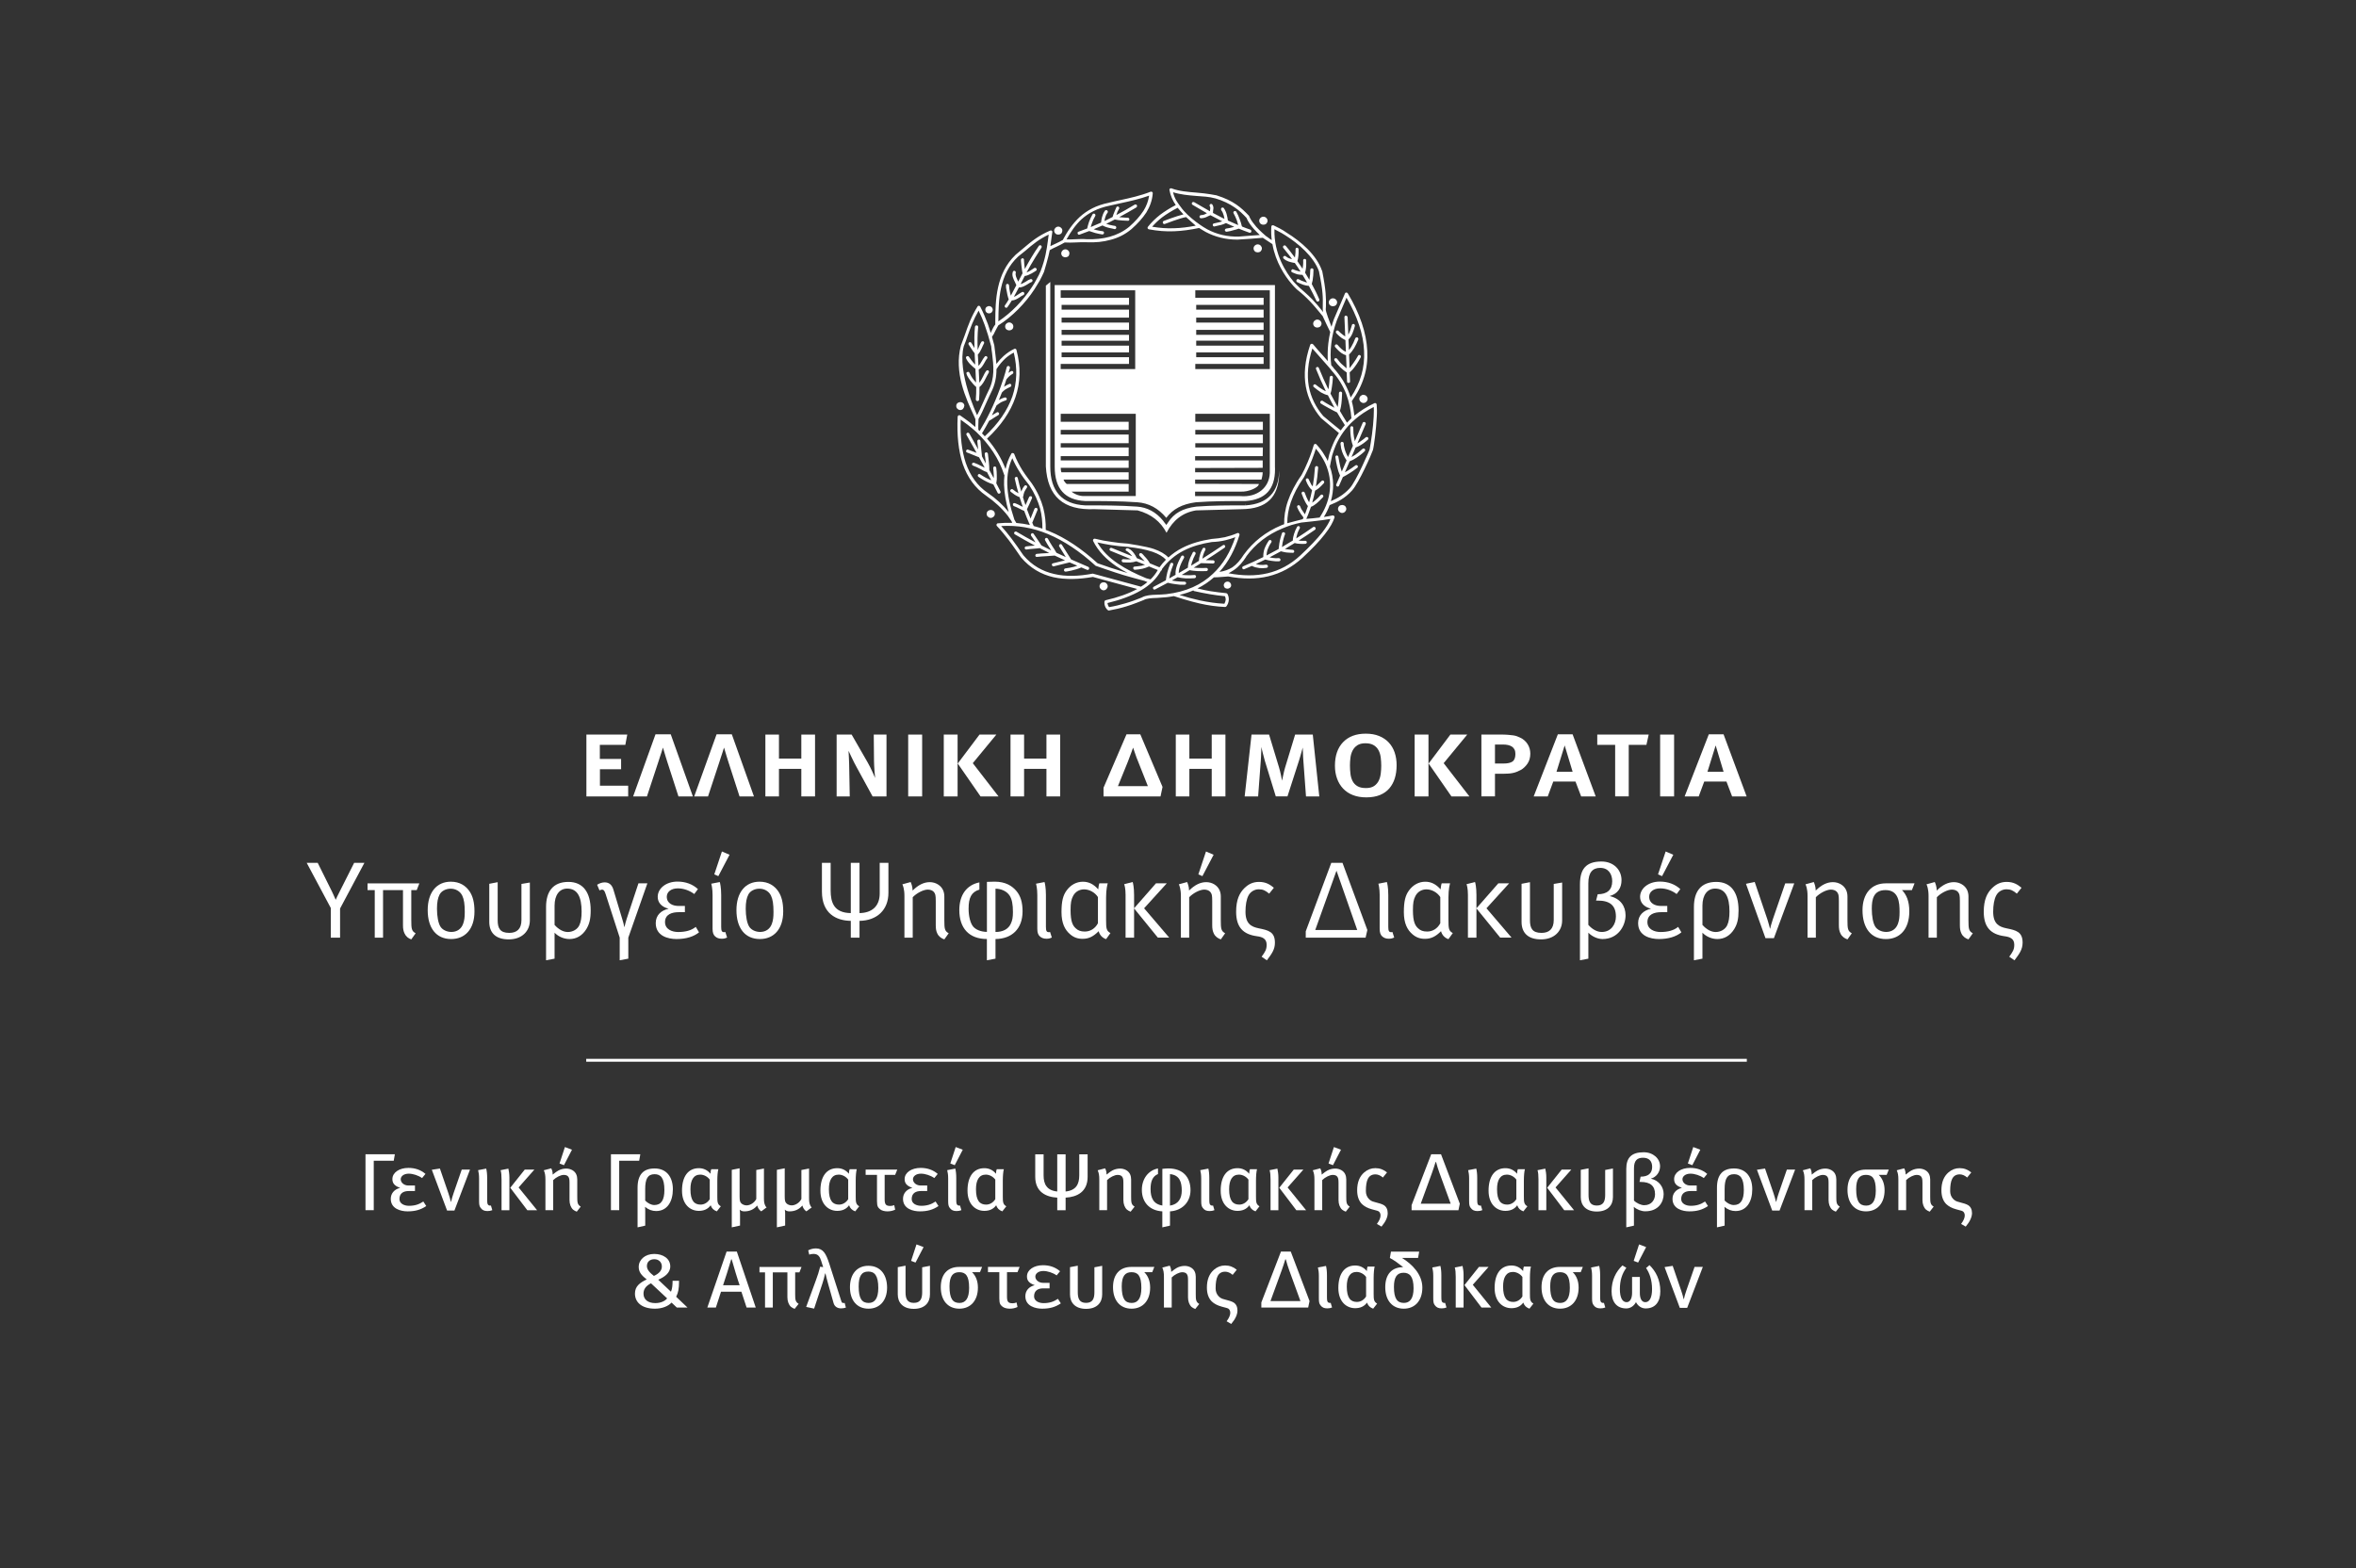 <?xml version="1.0" encoding="UTF-8"?> <svg xmlns="http://www.w3.org/2000/svg" viewBox="0 0 670 446"><rect x="0" y="0" width="670" height="446" fill="#333333" stroke="none"/><g fill="#fff"><path d="m96.71 258.39v8.28h-2.64v-8.43l-6.85-12.84h3.13l4.03 8.12c.4.81.71 1.58 1.09 2.39.09-.25.59-1.3 1.15-2.39l4.09-8.12h2.92z"></path><path d="m118.51 253.15h-1.55v8.5c0 2.51.09 3.16 1.24 3.78l-1.24 1.74c-.84-.28-1.52-.84-1.89-1.64-.34-.68-.47-1.36-.47-2.42v-9.95h-5.67v13.52h-2.36v-13.52h-2.05v-1.92h14.73z"></path><path d="m128.3 267.07c-4.25 0-6.67-3.13-6.67-8.22 0-5.02 2.51-8.09 6.57-8.09 2.57 0 4.25 1.18 5.3 2.7.96 1.39 1.43 3.22 1.43 5.74.01 5.14-2.75 7.87-6.63 7.87zm3.16-12.34c-.65-1.36-2.02-1.98-3.29-1.98-1.37 0-2.64.65-3.16 1.67-.5.96-.74 2.2-.74 4.03 0 2.17.37 4.09.96 5.05.56.93 1.8 1.55 3.13 1.55 1.61 0 2.82-.84 3.35-2.33.34-.96.46-1.83.46-3.35.01-2.16-.21-3.61-.71-4.64z"></path><path d="m144.69 267.17c-3.81 0-5.55-1.95-5.55-4.99v-10.82l2.39-.46v10.79c0 2.29.65 3.63 3.29 3.63 2.17 0 3.47-1.12 3.47-3.66v-10.26l2.39-.4v10.79c-.01 2.99-2.21 5.38-5.99 5.38z"></path><path d="m166.74 264.25c-1.12 1.8-2.76 2.82-4.78 2.82-1.58 0-3.16-.68-4.25-1.8v7.38l-2.42.46v-15.16c0-4.4 1.98-7.13 6.36-7.13 4.16 0 6.33 2.98 6.33 8.09 0 2.49-.38 3.92-1.24 5.34zm-5.43-11.53c-2.14 0-3.6 1.74-3.6 4.87v5.46c1.15 1.3 2.48 2.02 3.78 2.02 1.43 0 2.73-.78 3.26-1.92.46-.99.65-2.17.65-3.91 0-4.01-1.11-6.52-4.09-6.52z"></path><path d="m178.68 266.67v5.98l-2.45.46v-6.45l-4-12.37c-.28-.9-.56-1.27-.96-1.27-.28 0-.53.06-.78.22l-.68-1.61c.68-.43 1.46-.68 2.14-.68 1.39 0 2.14.84 2.51 2.14l2.48 8.25c.28.87.43 1.46.59 2.29h.06c.22-.87.37-1.52.62-2.29l3.35-10.11h2.54z"></path><path d="m192.4 267.07c-2.39 0-5.92-.84-5.92-4.53 0-2.26 1.55-3.63 3.66-4.09-2.05-.53-3.1-1.77-3.1-3.38 0-2.39 2.36-4.34 5.61-4.34 2.33 0 4.31.74 5.83 2.14l-1.05 1.4c-1.27-.96-2.95-1.61-4.68-1.61-1.92 0-3.13 1.02-3.13 2.36 0 1.98 1.77 2.64 3.35 2.64h1.8v1.77h-1.74c-1.86 0-3.91.56-3.91 2.82 0 2.08 2.02 2.82 3.72 2.82 2.14 0 3.81-.46 5.02-1.46l.93 1.55c-1.49 1.23-3.69 1.91-6.39 1.91z"></path><path d="m205.21 266.98c-.74 0-1.36-.22-1.83-.65-.5-.43-.74-1.09-.74-2.2v-9.64c0-1.8-.31-2.95-.37-3.16l2.42-.47c.09.25.4 1.55.4 3.66v9.05c0 1.21.19 1.55.87 1.55.09 0 .22-.03.31-.06l.5 1.58c-.63.28-.91.34-1.56.34zm-.93-17.8-1.15-.5 2.17-6.51 2.17.93z"></path><path d="m216.1 267.07c-4.25 0-6.67-3.13-6.67-8.22 0-5.02 2.51-8.09 6.57-8.09 2.57 0 4.25 1.18 5.3 2.7.96 1.39 1.43 3.22 1.43 5.74 0 5.14-2.76 7.87-6.63 7.87zm3.16-12.34c-.65-1.36-2.02-1.98-3.29-1.98-1.37 0-2.64.65-3.16 1.67-.5.96-.74 2.2-.74 4.03 0 2.17.37 4.09.96 5.05.56.93 1.8 1.55 3.13 1.55 1.61 0 2.82-.84 3.35-2.33.34-.96.46-1.83.46-3.35 0-2.16-.21-3.61-.71-4.64z"></path><path d="m244.43 261.9v4.77h-2.48v-4.77c-4.15-.06-8.21-2.08-8.21-8.31v-8.19h2.48v7.81c0 3.41.9 6.42 5.73 6.48v-14.29h2.48v14.29c3.5-.06 5.74-1.92 5.74-5.58v-8.71h2.48v8.53c0 4.86-3.26 7.9-8.22 7.97z"></path><path d="m268.55 267.17c-.84-.28-1.61-.84-1.98-1.64-.34-.68-.46-1.36-.46-2.42v-6.88c0-1.64-.12-2.05-.56-2.57-.34-.4-.99-.65-1.71-.65-1.24 0-3.16.99-4.28 2.17v11.5h-2.36v-11.91c0-1.95-.46-3.04-.59-3.26l2.36-.65c.12.22.56 1.3.56 2.42 1.61-1.61 3.22-2.39 4.87-2.39 1.67 0 3.16.9 3.78 2.26.25.56.37 1.18.37 1.8v6.7c0 2.51.09 3.16 1.24 3.78z"></path><path d="m283.1 267.07v5.58l-2.45.46v-6.05c-5.08 0-7.84-3.1-7.84-8.22 0-4.34 2.11-7.16 5.71-7.88v2.05c-2.29.68-3.07 2.33-3.07 5.43 0 2.17.5 4.09 1.27 5.05.74.9 2.17 1.52 3.94 1.55v-14.23c.62-.03 1.58-.06 2.2-.06 3.07 0 4.96 1.18 6.23 2.7 1.15 1.39 1.71 3.22 1.71 5.74-.01 5.06-3.11 7.82-7.7 7.88zm4.03-12.34c-.84-1.3-2.48-1.98-4.03-1.98v12.31c2.14 0 3.66-.84 4.34-2.33.46-.96.62-1.83.62-3.35 0-2.17-.28-3.62-.93-4.65z"></path><path d="m297.56 266.98c-.74 0-1.36-.22-1.83-.65-.5-.43-.74-1.09-.74-2.2v-9.64c0-1.8-.31-2.95-.37-3.16l2.42-.47c.09.25.4 1.55.4 3.66v9.05c0 1.21.19 1.55.87 1.55.09 0 .22-.03.31-.06l.5 1.58c-.63.28-.91.34-1.56.34z"></path><path d="m314.55 267.1c-1.05-.34-1.83-1.18-2.11-2.26-1.49 1.49-2.79 2.17-4.56 2.17-1.43 0-2.51-.4-3.53-1.27-1.52-1.27-2.48-3.19-2.48-6.32 0-3.07.43-4.78 1.46-6.17 1.15-1.58 2.79-2.48 4.62-2.48 1.67 0 3.04.68 4.37 2.17.03-.4.16-1.36.31-1.71h2.39c-.09.28-.47 1.67-.47 3.97v6.39c0 2.51.09 3.16 1.24 3.78zm-2.32-11.96c-.84-1.33-2.45-2.2-3.94-2.2-1.33 0-2.51.68-3.13 1.89-.53 1.02-.71 1.98-.71 4.03 0 3.38.68 4.43 1.46 5.15.65.62 1.4.93 2.57.93 1.58 0 2.95-.84 3.75-2.36z"></path><path d="m329.27 266.67-6.76-8.31v8.31h-2.42v-12.19c0-1.8-.31-2.82-.4-3.01l2.42-.62c.09.25.4 1.55.4 3.66v3.81l6.23-7.1h3.07l-6.45 7.1 7.13 8.34h-3.22z"></path><path d="m347.18 267.17c-.84-.28-1.61-.84-1.98-1.64-.34-.68-.47-1.36-.47-2.42v-6.88c0-1.64-.12-2.05-.56-2.57-.34-.4-.99-.65-1.71-.65-1.24 0-3.16.99-4.28 2.17v11.5h-2.36v-11.91c0-1.95-.46-3.04-.59-3.26l2.36-.65c.12.22.56 1.3.56 2.42 1.61-1.61 3.22-2.39 4.87-2.39 1.68 0 3.16.9 3.78 2.26.25.56.37 1.18.37 1.8v6.7c0 2.51.09 3.16 1.24 3.78zm-5.24-17.99-1.15-.5 2.17-6.51 2.17.93z"></path><path d="m360.27 273.12-1.49-1.02c1.02-1.43 1.43-2.05 1.43-3.41 0-1.77-1.3-2.23-2.76-2.42-3.91-.53-5.92-2.54-5.92-6.95 0-3.5.99-5.36 2.32-6.7 1.21-1.21 2.54-1.8 4.19-1.8 1.95 0 3.1.74 4.22 1.67l-1.33 1.67c-1.09-.9-1.77-1.24-2.95-1.24-1.21 0-2.36.68-2.92 1.74-.59 1.08-.87 2.79-.87 4.65 0 3.44 1.67 4.28 3.78 4.71 2.76.56 4.59.99 4.59 4.09 0 1.94-.87 3.12-2.29 5.01z"></path><path d="m388.35 266.67h-17.02v-1.8l7.26-19.47h3.19l7.07 19.1zm-8.28-19.04-6.04 16.87h11.94z"></path><path d="m394.92 266.98c-.74 0-1.36-.22-1.83-.65-.5-.43-.74-1.09-.74-2.2v-9.64c0-1.8-.31-2.95-.37-3.16l2.42-.47c.09.25.4 1.55.4 3.66v9.05c0 1.21.19 1.55.87 1.55.09 0 .22-.03.31-.06l.5 1.58c-.63.28-.91.34-1.56.34z"></path><path d="m411.91 267.1c-1.05-.34-1.83-1.18-2.11-2.26-1.49 1.49-2.79 2.17-4.56 2.17-1.43 0-2.51-.4-3.53-1.27-1.52-1.27-2.48-3.19-2.48-6.32 0-3.07.43-4.78 1.46-6.17 1.15-1.58 2.79-2.48 4.62-2.48 1.67 0 3.04.68 4.37 2.17.03-.4.16-1.36.31-1.71h2.39c-.09.28-.47 1.67-.47 3.97v6.39c0 2.51.09 3.16 1.24 3.78zm-2.32-11.96c-.84-1.33-2.45-2.2-3.94-2.2-1.33 0-2.51.68-3.13 1.89-.53 1.02-.71 1.98-.71 4.03 0 3.38.68 4.43 1.46 5.15.65.62 1.4.93 2.57.93 1.58 0 2.95-.84 3.75-2.36z"></path><path d="m426.63 266.67-6.76-8.31v8.31h-2.42v-12.19c0-1.8-.31-2.82-.4-3.01l2.42-.62c.09.25.4 1.55.4 3.66v3.81l6.23-7.1h3.07l-6.45 7.1 7.13 8.34h-3.22z"></path><path d="m438.25 267.17c-3.81 0-5.55-1.95-5.55-4.99v-10.82l2.39-.46v10.79c0 2.29.65 3.63 3.29 3.63 2.17 0 3.47-1.12 3.47-3.66v-10.26l2.39-.4v10.79c0 2.99-2.2 5.38-5.99 5.38z"></path><path d="m455.73 267.07c-1.33 0-2.95-.68-4.03-1.8v7.38l-2.39.46v-21.58c0-4.25 1.61-6.51 6.11-6.51 3.44 0 5.71 2.33 5.71 5.3 0 2.2-1.05 3.88-3.38 4.53 3.1.71 4.53 2.88 4.53 5.49-.01 2.92-2.09 6.73-6.55 6.73zm-1.4-10.94h-.44l.47-1.8c2.63 0 4.12-1.21 4.12-3.69 0-2.02-1.05-3.81-3.41-3.81-2.14 0-3.38 1.27-3.38 4.37v11.84c1.15 1.3 2.51 2.02 3.81 2.02 2.79 0 4.03-2.36 4.03-4.34.01-3.2-1.69-4.59-5.2-4.59z"></path><path d="m471.77 267.07c-2.39 0-5.92-.84-5.92-4.53 0-2.26 1.55-3.63 3.66-4.09-2.05-.53-3.1-1.77-3.1-3.38 0-2.39 2.36-4.34 5.61-4.34 2.32 0 4.31.74 5.83 2.14l-1.05 1.4c-1.27-.96-2.95-1.61-4.68-1.61-1.92 0-3.13 1.02-3.13 2.36 0 1.98 1.77 2.64 3.35 2.64h1.8v1.77h-1.74c-1.86 0-3.91.56-3.91 2.82 0 2.08 2.02 2.82 3.72 2.82 2.14 0 3.81-.46 5.02-1.46l.93 1.55c-1.5 1.23-3.7 1.91-6.39 1.91zm.89-17.89-1.15-.5 2.17-6.51 2.17.93z"></path><path d="m493.17 264.25c-1.12 1.8-2.76 2.82-4.78 2.82-1.58 0-3.16-.68-4.25-1.8v7.38l-2.42.46v-15.16c0-4.4 1.98-7.13 6.36-7.13 4.16 0 6.33 2.98 6.33 8.09 0 2.49-.37 3.92-1.24 5.34zm-5.43-11.53c-2.14 0-3.6 1.74-3.6 4.87v5.46c1.15 1.3 2.48 2.02 3.78 2.02 1.43 0 2.73-.78 3.26-1.92.46-.99.65-2.17.65-3.91 0-4.01-1.11-6.52-4.09-6.52z"></path><path d="m504.46 266.83h-2.39l-5.55-15.47 2.48-.53 3.6 10.63c.37 1.12.68 2.36.74 2.64h.06c.06-.25.31-1.36.74-2.6l3.54-10.26h2.57z"></path><path d="m525.39 267.17c-.84-.28-1.61-.84-1.98-1.64-.34-.68-.47-1.36-.47-2.42v-6.88c0-1.64-.12-2.05-.56-2.57-.34-.4-.99-.65-1.71-.65-1.24 0-3.16.99-4.28 2.17v11.5h-2.36v-11.91c0-1.95-.46-3.04-.59-3.26l2.36-.65c.12.22.56 1.3.56 2.42 1.61-1.61 3.22-2.39 4.87-2.39 1.68 0 3.16.9 3.78 2.26.25.56.37 1.18.37 1.8v6.7c0 2.51.09 3.16 1.24 3.78z"></path><path d="m543.71 253.15h-2.82c1.27 1.3 2.08 3.16 2.08 6.05 0 5.15-2.76 7.88-6.64 7.88-4.25 0-6.67-3.13-6.67-8.22 0-4.59 2.45-7.63 6.61-7.63h8.19zm-7.5 0c-3.41 0-3.91 2.57-3.91 5.3 0 2.17.37 4.09.96 5.05.56.93 1.8 1.55 3.13 1.55 1.61 0 2.82-.84 3.35-2.33.34-.96.46-1.83.46-3.35.01-2.78-.27-6.22-3.99-6.22z"></path><path d="m559.79 267.17c-.84-.28-1.61-.84-1.98-1.64-.34-.68-.46-1.36-.46-2.42v-6.88c0-1.64-.12-2.05-.56-2.57-.34-.4-.99-.65-1.71-.65-1.24 0-3.16.99-4.28 2.17v11.5h-2.36v-11.91c0-1.95-.46-3.04-.59-3.26l2.36-.65c.12.22.56 1.3.56 2.42 1.61-1.61 3.22-2.39 4.87-2.39 1.67 0 3.16.9 3.78 2.26.25.56.37 1.18.37 1.8v6.7c0 2.51.09 3.16 1.24 3.78z"></path><path d="m572.88 273.12-1.49-1.02c1.02-1.43 1.43-2.05 1.43-3.41 0-1.77-1.3-2.23-2.76-2.42-3.91-.53-5.92-2.54-5.92-6.95 0-3.5.99-5.36 2.33-6.7 1.21-1.21 2.54-1.8 4.19-1.8 1.95 0 3.1.74 4.22 1.67l-1.33 1.67c-1.08-.9-1.77-1.24-2.95-1.24-1.21 0-2.36.68-2.91 1.74-.59 1.08-.87 2.79-.87 4.65 0 3.44 1.68 4.28 3.78 4.71 2.76.56 4.59.99 4.59 4.09-.02 1.94-.89 3.12-2.31 5.01z"></path><path d="m374.6 93.16c.12 0 .23-.02.34-.05.2-.05.39-.12.52-.25.2-.2.36-.51.36-.81s-.15-.61-.36-.81c-.2-.2-.5-.35-.86-.35-.31 0-.6.15-.81.35-.2.2-.35.51-.35.81s.15.61.35.81c.13.13.3.2.48.25.11.03.22.05.33.05zm-25.53 72.25c-.3 0-.55.1-.76.3-.15.2-.3.46-.3.71 0 .3.15.56.3.76.13.1.29.16.46.2.09.03.19.05.29.05.12 0 .23-.02.33-.06.08-.03.15-.07.22-.11.01 0 .02-.01.02-.01.06-.04.13-.07.18-.13.21-.15.31-.4.31-.7 0-.25-.1-.5-.31-.71-.18-.19-.44-.3-.74-.3zm32.9-21.75c-.06-.02-.13-.03-.2-.04-.02 0-.34.02-.44.05-.19.04-.36.12-.48.25-.2.2-.35.5-.35.81 0 .3.15.6.35.8s.5.36.8.36c.35 0 .66-.15.86-.36.2-.2.35-.51.35-.8 0-.31-.15-.61-.35-.81-.13-.14-.33-.21-.54-.26zm-66.96 23.07c0-.3-.15-.6-.35-.81-.2-.2-.51-.31-.81-.31s-.61.1-.81.31c-.2.2-.35.5-.35.81 0 .3.15.61.35.8.2.21.51.36.81.36s.61-.15.81-.36c.2-.2.35-.5.35-.8zm72.76-54.45h-.05c-.3 0-.6.15-.81.35-.2.2-.35.5-.35.81s.16.61.35.81c.21.2.51.36.81.36h.05c.31 0 .61-.15.81-.36.2-.2.35-.5.35-.81 0-.3-.15-.61-.35-.81s-.51-.3-.81-.35zm-32.19-46.97c-.78-.26-1.54-.54-2.3-.85-.04-.04-.08-.1-.13-.16-.15-.65-.36-1.31-.61-1.97-.25-.7-.55-1.41-.96-2.11-.1-.2-.4-.25-.61-.15-.2.1-.3.4-.15.61.36.66.66 1.31.91 1.97.15.44.28.91.39 1.37-.98-.41-1.95-.84-2.93-1.3-.09-.56-.15-1.13-.33-1.69-.15-.61-.41-1.21-.81-1.82-.15-.2-.45-.25-.65-.1s-.2.45-.1.66c.35.46.56.96.71 1.51.09.33.15.65.21.97-.22-.11-.44-.21-.66-.31-.88-.44-1.75-.9-2.62-1.38 0-.29.05-.49.05-.74.1-.51.2-.96-.2-1.62-.1-.2-.35-.25-.61-.15-.2.15-.25.4-.15.6.25.4.15.66.1 1.01-.02.14-.04.27-.05.42-1.47-.82-2.96-1.68-4.48-2.58-.2-.1-.51-.05-.61.15-.15.2-.05.5.15.6 1.38.84 2.75 1.64 4.09 2.4-.05.02-.11.05-.16.07-.45.25-.86.46-1.51.46-.25 0-.45.25-.45.45 0 .25.2.45.45.45.86-.05 1.36-.25 1.92-.55.23-.1.48-.22.74-.33.98.54 1.97 1.06 2.94 1.54.14.08.29.14.43.21-.55.2-1.14.32-1.74.45-.2.05-.41.1-.66.15-.2.05-.35.25-.3.5s.25.4.5.35l.61-.15c.92-.17 1.8-.37 2.64-.81.78.36 1.56.72 2.35 1.06-.12.03-.24.07-.36.1-.65.2-1.26.31-1.91.4-.25.05-.4.25-.4.51.05.25.3.4.51.4.7-.1 1.36-.25 2.01-.46.47-.1.95-.25 1.43-.43.99.41 2 .79 3.01 1.15.25.1.51-.05.55-.25.1-.26-.05-.51-.25-.61zm-73.49 79.78c-.11-.03-.21-.06-.33-.06s-.22.03-.33.06c-.18.05-.35.12-.48.24-.25.2-.36.51-.36.81 0 .31.1.61.36.81.2.2.5.35.8.35s.61-.15.81-.35c.25-.2.35-.5.35-.81 0-.3-.1-.61-.35-.81-.12-.13-.29-.2-.47-.24zm90.96-64.31c.01-.13.04-.28.08-.43.05-.2.1-.35.15-.56.15-.96.25-1.97.25-3.03 0-.25-.2-.45-.46-.45s-.45.2-.45.45c0 1-.11 1.94-.25 2.84-.39-.69-.81-1.37-1.23-2.05.03-.07.12-.54.17-.69.15-.86.2-1.82.15-2.83 0-.2-.2-.4-.45-.4s-.46.25-.41.45c.05.83-.04 1.65-.17 2.36-.48-.73-.97-1.45-1.48-2.18.15-.46.25-.97.29-1.49.05-.6.1-1.26.05-1.86 0-.25-.2-.46-.45-.46s-.41.2-.41.46c0 .61 0 1.21-.1 1.76-.02.21-.05.4-.08.59-.31-.43-.63-.85-.98-1.3-.51-.7-1.06-1.36-1.61-2.01-.15-.21-.45-.21-.66-.05-.15.15-.2.4-.05.61.55.65 1.11 1.36 1.62 2.02.29.38.58.77.87 1.16-.62-.13-1.23-.3-1.78-.8-.2-.15-.45-.15-.66.05-.15.15-.15.45.05.61.9.81 1.82.96 2.77 1.17.11 0 .25.02.4.06.57.81 1.12 1.63 1.64 2.46-.24-.03-.47-.08-.67-.15-.51-.1-.91-.31-1.36-.45-.2-.15-.45-.05-.56.2-.15.2-.05.5.2.61.45.2.96.4 1.46.56.48.09.97.16 1.48.16.45.72.89 1.45 1.3 2.18-.26-.05-.52-.13-.76-.23-.55-.15-1.11-.41-1.62-.7-.25-.1-.5-.05-.61.2-.15.2-.05.45.15.61.61.3 1.16.55 1.76.76.52.17 1.05.26 1.59.32.76 1.4 1.49 2.8 2.14 4.22.1.2.35.31.56.2.25-.1.35-.35.25-.61-.62-1.49-1.34-2.92-2.12-4.34zm-13.79-16.88c.35 0 .66-.1.86-.3s.35-.51.35-.81c0-.36-.15-.6-.35-.81-.2-.2-.5-.35-.86-.35-.3 0-.61.15-.81.35s-.35.45-.35.81c0 .3.15.61.35.81.21.19.51.3.81.3zm19.45 23.15c.1.03.21.05.33.05s.23-.02.34-.05c.21-.05.39-.12.52-.25.2-.2.35-.5.35-.8 0-.31-.15-.61-.35-.81s-.51-.35-.86-.35c-.3 0-.61.15-.81.35s-.35.5-.35.81c0 .3.15.61.35.8.13.13.3.2.48.25zm-77.77-20.33c.35 0 .61-.1.86-.31.13-.13.21-.32.26-.51.02-.09.05-.19.05-.29 0-.35-.1-.61-.35-.8-.2-.21-.45-.36-.81-.36-.3 0-.61.15-.81.36-.2.2-.35.45-.35.8 0 .3.15.61.35.8.19.21.49.31.8.31zm-27.85 49.9c.3 0 .61-.15.8-.35l-.02-.03c.2-.2.33-.48.33-.78h.05c0-.3-.1-.61-.35-.81-.13-.13-.3-.2-.48-.24-.11-.04-.21-.05-.33-.05s-.22.02-.32.05c-.18.05-.35.12-.48.24-.25.2-.35.51-.35.81s.1.61.35.81c.19.2.49.35.8.35zm8.17-27.5c.31 0 .55-.1.76-.31.15-.2.3-.45.3-.7 0-.3-.15-.55-.3-.76-.21-.15-.45-.3-.76-.3-.3 0-.55.15-.76.3-.2.2-.3.45-.3.76 0 .25.1.5.3.7.2.21.46.31.76.31zm21.7-15.94c.11 0 .21-.02.32-.05.19-.04.37-.12.54-.25.13-.13.2-.32.25-.51.03-.09.05-.19.05-.3 0-.3-.1-.61-.35-.81-.2-.2-.46-.35-.81-.35-.31 0-.61.15-.81.35s-.35.51-.35.81.15.61.35.81c.13.13.3.2.48.24.1.04.21.06.33.06zm1.65 85.93-2.61-4.14c-.16-.25-.4-.31-.61-.15-.2.1-.3.4-.15.61l1.86 3.01c-.9-.41-1.79-.82-2.67-1.23-.34-.63-.78-1.3-1.21-1.93-.46-.7-.86-1.41-1.21-2.06-.15-.2-.4-.31-.61-.2-.25.15-.3.41-.2.61v.05l.02-.01c.35.69.79 1.38 1.24 2.08.17.27.34.53.5.79-.93-.46-1.86-.93-2.78-1.41-.3-.45-.65-.95-1.1-1.65-.4-.55-.76-1.16-1.11-1.61-.1-.25-.41-.3-.61-.15s-.25.4-.15.61c.41.56.76 1.11 1.11 1.67.05.08.12.18.17.26-1.82-.97-3.63-1.97-5.41-3.04-.2-.1-.5-.05-.61.15-.15.2-.05.51.15.61 1.88 1.11 3.78 2.17 5.69 3.19-.16.02-.33.03-.49.04-.7.05-1.36.1-2.02.2-.25 0-.4.25-.4.51.05.25.3.4.56.36.61-.1 1.26-.16 1.92-.21.59-.05 1.22-.09 1.81-.18.9.47 1.81.93 2.71 1.38-.32.02-.63.04-.94.06-.91.05-1.82.1-2.63.2-.25 0-.4.25-.4.51.05.25.25.41.5.35.81-.1 1.72-.15 2.57-.2.84-.04 1.67-.1 2.43-.18.98.46 1.97.92 2.95 1.36l-3.42.84c-.25.04-.4.3-.3.51.05.25.3.4.5.35l4.52-1.12c.72.32 1.45.64 2.19.95-1.14.46-3.28.77-3.43.77-.25.05-.4.31-.35.55 0 .21.25.41.5.36.1 0 2.76-.41 4.41-1.2.55.23 1.09.46 1.65.69.2.1.45 0 .55-.25s0-.51-.25-.61c-1.61-.7-3.23-1.39-4.84-2.1zm86.89-44.05c0-.3-.35-.51-.6-.41-2.2 1.03-4.1 2.23-5.74 3.58-.15-1.38-.37-2.76-.74-4.13 3.23-4.44 4.66-9.22 4.41-14.29-.25-5.19-2.12-10.65-5.55-16.39-.2-.31-.66-.31-.8.05l-3.13 7.27c-.27.74-.5 1.48-.7 2.2-.62-1.59-1.63-4.3-1.63-4.93 0-.3.05-.6.05-.9.05-2.42.05-4.39-1.06-10.04l-.05-.05c-1.56-4.59-6.16-8.43-9.99-10.8-.7-.51-1.41-.91-2.06-1.26-.66-.35-1.26-.66-1.72-.86-.3-.15-.65.05-.65.35-.08 1.35-.03 2.62.12 3.84-.16-.11-.32-.22-.48-.31-.33-.25-.69-.54-1.2-.87-.01-.01-.01-.01-.02-.02-.08-.05-1.8-1.58-2.67-2.55-.74-.88-1.45-1.79-1.85-2.61-.09-.17-.14-.37-.23-.51l.01-.01c-.03-.03-.05-.05-.07-.08 0 0-.01 0-.01-.01-1.08-1.13-2.12-2.16-3.55-3.14-1.46-1.01-3.23-1.87-5.65-2.63 0 0-2.72-.55-5.6-.76-2.52-.2-5.04-.41-7.16-1.21-.07-.02-.13-.04-.17-.04-.24.05-.36.11-.4.22s-.07.11-.03.32c.28 1.59.91 2.97 1.78 4.24-1.7.88-3.19 1.82-4.45 2.77-1.41 1.11-2.52 2.22-3.48 3.43-.2.25-.05.65.3.7 2.42.45 4.79.66 7.22.55 2.29-.09 4.6-.42 7.06-.93.09.06 1.31.83 1.87 1.13 2.71 1.43 5.75 2.18 8.92 2.18v.01s2.83-.16 3.94-.26 3.35-.26 3.38-.27c.05.02 2.25 1.51 2.73 1.8.92 5.2 3.58 9.1 5.4 11.24.45.56.86.96 1.16 1.26s.5.51.61.56c1.16.91 2.32 1.97 3.53 3.23 1.2 1.25 2.35 2.69 3.59 4.18.35.7.7 1.46 1.06 2.27.39.8.75 1.6 1.09 2.25-.24 1.09-.42 2.16-.54 3.21-.2 1.73-.23 3.42-.15 5.07-.43-.49-.87-.98-1.31-1.49-.96-1.06-1.97-2.17-2.87-3.28-.25-.25-.66-.2-.81.1-1.56 4.54-1.87 8.47-1.26 11.91.61 3.43 2.17 6.41 4.29 8.93 0 0 1.66 1.41 2.52 2.12.85.71 1.74 1.42 2.6 2.17-.65 1.01-1.22 2.07-1.69 3.18-.4.91-.76 1.92-1.06 2.92-.15.62-.29 1.23-.42 1.85-.27-.57-.58-1.13-.95-1.69-.6-1.06-1.36-2.02-2.27-3.03-.2-.25-.66-.15-.75.15-.66 2.27-1.47 4.39-2.42 6.41-.15.4-.35.75-.56 1.16-.14.34-.55 1.06-.55 1.06-1.82 2.57-3.03 5.04-3.83 7.31-.81 2.32-1.11 4.54-1.07 6.6-.27.1-.54.2-.8.31-4.44 1.87-7.97 4.64-10.7 8.38-.96 1.51-1.97 2.72-3.23 3.58-1.06.66-2.27 1.1-3.68 1.3 2.66-2.9 4.46-6.52 5.7-10.48.1-.35-.25-.71-.61-.55-1.16.5-2.32.86-3.53 1.16-1.26.25-2.47.41-3.78.5h-.05l.07.31.01.13-.07-.43c-2.98.46-5.85 1.26-8.38 2.57-1.4.72-2.69 1.62-3.88 2.69-.92-1-2.33-1.8-4.14-2.43-1.97-.7-7.37-1.51-7.37-1.51-1.56-.1-3.13-.25-4.69-.51-1.56-.2-3.13-.5-4.7-.9-.35-.05-.65.3-.5.65 1.47 2.98 3.78 5.25 6.56 7.17 1.02.69 2.11 1.33 3.25 1.93-.31-.09-.61-.17-.93-.26-2.55-.75-5.1-1.6-7.61-2.5-4.51-4.1-9.07-7.2-13.73-9.1-.33-.14-.67-.26-1.01-.39.04-2.06-.17-4.12-.71-6.27-.61-2.22-1.61-4.54-3.23-6.91 0 0-1.87-2.43-2.72-3.79-.86-1.41-1.67-2.92-2.32-4.64-.15-.3-.66-.35-.81-.05-.77 1.35-1.31 2.79-1.64 4.35-1.19-3.08-2.95-5.98-5.27-8.64 3.93-3.66 6.67-7.61 8.07-11.75 1.46-4.24 1.56-8.74.3-13.48-.05-.3-.4-.41-.61-.3-1.11.51-2.12 1.21-3.08 2.07-.71.64-1.39 1.38-2.02 2.22-.07-1.06-.21-2.13-.34-3.22-.1-.71-.25-2.07-.25-2.07-.22-.86-.44-1.66-.66-2.42.44-.6.68-1.07.86-1.52.2-.46.92-1.67.94-1.74 3.98-2.52 7.65-6.24 10.31-10.32.51-.8 1.01-1.62 1.47-2.42.46-.86.85-1.66 1.21-2.47 0 0 1.33-4.37 1.64-6.2.68-.38 1.36-.73 2.04-1.02.7-.35 1.45-.7 2.2-1.15 1.09.07 2.1.03 3.15-.01 1.06-.05 2.07-.1 3.18-.05 2.37.1 4.64-.1 6.76-.71 2.12-.55 4.09-1.51 5.9-3.03 1.77-1.56 3.18-3.13 4.24-4.74 1.01-1.67 1.67-3.43 1.82-5.45.05-.3-.3-.56-.61-.45-2.78 1.11-5.75 1.77-8.73 2.42-1.01.2-2.07.46-3.13.71v.01c-3.61.71-6.22 2.17-8.28 4.03-2.04 1.89-3.54 4.13-4.84 6.57-.68.38-1.35.72-2.07 1.05-.48.21-.97.44-1.46.69.07-.48.14-.96.2-1.44.1-.81.25-1.72.35-2.53.1-.35-.3-.61-.61-.45-3.38 1.46-5.3 3.07-7.57 4.99-.66.56-2.28 1.91-2.28 1.91v.01c-5.59 5.34-5.7 13.08-5.75 18.56v1.24c-.52.65-.72 1.17-.96 1.64-.08.24-.19.49-.33.76-.28-.89-.55-1.73-.82-2.53-.66-1.72-1.31-3.28-2.17-4.95-.15-.3-.61-.35-.76-.05-1.82 2.93-2.67 5.35-3.63 8.13-.35.9-1.11 2.98-1.11 2.98-2.02 7.67 1.41 15.04 3.78 20.13.12.33.27.64.35.81v1.32c0 .23 0 .45-.02.91-.52-.46-1.05-.9-1.59-1.32-.86-.66-1.77-1.31-2.73-1.97-.3-.2-.66 0-.71.36-.25 5.14.2 9.68 1.46 13.47 1.31 3.78 3.48 6.81 6.61 8.98 2.47 1.71 4.54 3.63 6.2 5.75.3.45.61.86.91 1.31.05.08.11.17.17.26.05.14.1.29.15.43-1.34-.05-2.69-.02-4.05.12-.35 0-.55.46-.3.76 1.16 1.21 2.27 2.57 3.43 4.08 1.16 1.52 3.43 4.84 3.43 4.84 2.62 3.08 5.75 4.85 9.23 5.65 3.45.75 7.24.61 11.23-.08l12.6 3.43c-2.52 1.35-5.54 2.41-9.04 3.21-.15.05-.3.3-.3.45 0 .35 0 .75.15 1.11.1.4.35.8.76 1.21.05.05.3.15.35.15 1.67-.3 3.28-.66 4.9-1.16 1.67-.46 4.99-1.82 4.99-1.82.91-.51 2.22-.56 3.83-.61.81-.05 1.67-.1 2.68-.2.73-.08 1.42-.19 2.1-.31.05.05 4.86 1.57 7.28 2.08 2.37.55 4.79.9 7.32 1.01.1 0 .3-.11.35-.2.4-.55.61-1.16.66-1.71.05-.61-.05-1.16-.35-1.77-.05-.1-.25-.2-.35-.25-1.46-.15-2.98-.31-4.49-.56-1.27-.21-2.5-.47-3.72-.79 1.75-.87 3.31-1.93 4.68-3.15.76 0 1.39-.05 2.02-.1.68-.05 1.36-.1 2.05-.15 4.07.75 7.89.8 11.42-.05 3.53-.86 6.76-2.57 9.69-5.25 2.77-2.57 4.89-4.79 6.36-6.71 1.51-1.91 2.37-3.48 2.77-4.79.05-.3-.2-.61-.55-.56-.83.18-1.66.32-2.49.44.66-1.06 1.22-2.19 1.65-3.37 2.16-.86 4.28-1.87 6.34-4.13 2.02-2.22 5.63-10.49 5.95-11.5.32-1.02.96-6.26 1.11-9.49.05-.65.05-1.26.05-1.87-.03-.55-.03-1.11-.08-1.61zm-57.61-50.15c-2.07.09-4.13-.08-6.24-.43.79-.91 1.7-1.78 2.81-2.65 1.25-.93 2.73-1.85 4.44-2.74.07.08 1.14 1.34 1.65 1.88-1.98.47-5.59 1.86-5.59 1.86-.25.1-.35.35-.25.61.05.2.35.35.56.25 0 0 4.58-1.77 6.04-1.95.72.71 2.63 2.34 2.74 2.44-2.11.41-4.16.68-6.16.73zm21.79 2.11c-1.16.1-2.32.2-3.33.26-3.28.1-6.31-.61-9.03-2.07-.56-.25-5.38-3.21-7.57-6.4-.06-.08-.25-.29-.58-.79-.33-.51-1.1-1.35-1.57-3.34 2.07.65 4.35.87 6.63 1.05 1.87.15 3.52.17 5.45.71 1.92.54 4.04 1.56 5.4 2.52 1.33.89 2.38 1.92 3.41 3.01.37.99 1.2 2.17 2.13 3.2.55.61 1.14 1.19 1.65 1.67-.87.07-1.75.14-2.59.18zm17.51 18.12c-1.2-1.25-3.63-3.33-3.63-3.33-.05-.05-1.21-1.16-1.66-1.67-2.15-2.59-5.66-7.88-5.47-14.94.33.17.69.35 1.08.57.61.3 1.31.7 2.02 1.16 3.67 2.31 8.08 6.02 9.61 10.34l-.03.01c1.16 5.55 1.11 7.47 1.06 9.84v.9c0 .16.05.43.13.75-1.04-1.32-2.08-2.55-3.11-3.63zm-65.59-22.81c1.97-1.76 4.49-3.13 7.92-3.83 1.06-.25 2.07-.45 3.13-.7 2.78-.6 5.5-1.21 8.15-2.16-.25 1.54-.77 2.97-1.59 4.28-1.01 1.56-2.37 3.08-4.09 4.59-1.67 1.36-3.53 2.27-5.55 2.83s-4.18.76-6.46.7c-1.16-.1-2.22-.05-3.28 0-.84.04-1.67.08-2.53.05 1.21-2.16 2.53-4.12 4.3-5.76zm-23.67 28.71c.05-5.4.1-13.01 5.65-18.11.76-.6 1.42-1.16 2.07-1.66 2.04-1.76 3.8-3.23 6.58-4.55-.09.61-.16 1.17-.23 1.73-.35 2.57-.71 5.09-2.02 8.53-.3.81-.71 1.56-1.16 2.37-.4.81-.91 1.62-1.41 2.37-2.49 3.78-5.84 7.27-9.49 9.68.01-.12.01-.24.01-.36zm33.96 69.23c-2.41-1.63-4.44-3.57-5.82-6 1.28.29 2.55.55 3.85.75 1.55.25 3.09.39 4.69.5 2.83.31 5.25.76 7.17 1.42 1.69.59 2.96 1.35 3.79 2.24-.65.66-1.27 1.37-1.84 2.17-.91-.39-1.83-.78-2.74-1.14-.33-.64-.86-1.34-1.48-1.96-.1-.15-.75-.87-.85-.87-.19-.12-.42-.07-.62.07-.13.18-.1.43.01.59v.01s1.27 1.32 1.48 1.58c-.74-.29-1.49-.6-2.23-.89-.53-1.11-1.17-1.93-1.78-2.39-.15-.1-.3-.2-.46-.26-.15-.1-.3-.15-.45-.15-.25-.05-.45.15-.51.41-.05.2.51.5.61.55s.93.79 1.27 1.3c-1.86-.76-3.77-1.54-5.81-2.36-.25-.1-.5 0-.61.25-.1.2.05.51.25.56 1.84.77 3.81 1.57 5.84 2.39-.13.01-.26.03-.39.03-.55.05-1.16 0-1.81-.05-.25 0-.45.15-.45.4-.05.25.15.46.4.51.66.05 1.31.05 1.92.05.64-.05 1.28-.15 1.83-.35.82.33 1.64.66 2.47.99-.3.1-.61.19-.93.27-.66.1-1.36.2-2.02.25-.25 0-.45.2-.4.45 0 .25.21.46.45.46.71-.05 1.47-.15 2.17-.3.65-.14 1.26-.37 1.87-.65.83.35 1.66.68 2.49 1.02-.54.97-1.22 1.85-2.05 2.66-.42-.11-.84-.22-1.25-.33-2.92-1.21-5.66-2.54-8.06-4.18zm-34.51-55.3c.02-.02.04-.03.05-.05.76-1.21 1.62-2.17 2.47-2.98.76-.68 1.56-1.21 2.4-1.66 1.06 4.38.93 8.49-.38 12.41-1.4 4.05-4.04 7.84-7.86 11.4-.26-.28-.52-.56-.8-.84.69-1.12 1.37-2.33 2.04-3.59h.01c.55-.35.55-.35.6-.35.66-.46 1.36-.86 2.02-1.26.2-.15.25-.41.15-.61-.15-.2-.4-.3-.61-.15-.5.3-.95.58-1.4.85.46-.92.9-1.86 1.34-2.85.44-.34.88-.64 1.28-.89.45-.2.86-.4 1.26-.5.25-.05.4-.31.35-.51-.05-.25-.3-.4-.56-.35-.5.15-.96.3-1.46.61-.07.04-.15.09-.22.13.29-.69.57-1.41.86-2.14.01-.01.02-.01.02-.02.25-.3.55-.55.96-.85.45-.25.9-.51 1.46-.76.25-.1.3-.41.2-.61-.1-.25-.36-.3-.56-.2-.58.24-1.06.52-1.49.81.24-.72.48-1.44.7-2.15.03-.02.06-.04.09-.08.25-.3.5-.6.76-.81.31-.25.55-.45.91-.65.2-.1.25-.35.15-.61-.1-.2-.35-.25-.61-.15-.25.14-.49.32-.72.49.14-.46.28-.94.42-1.39.05-.25-.1-.5-.35-.55-.2-.1-.46.05-.56.3-.25 1.06-.56 2.07-.86 3.03-.35 1.01-.65 1.97-1.01 2.93-1.73 4.76-3.76 8.83-5.84 12.22-.13-.12-.24-.24-.37-.36-.03-.03 0-2.22.05-3.06.74-1.25 1.43-2.83 2.12-4.4.45-1.05 1.42-3.08 1.42-3.08 1.22-2.35 1.57-4.54 1.57-6.72zm-9.3-6.47c.41-1 .77-2.01 1.07-2.92.88-2.48 1.67-4.68 3.15-7.23.68 1.36 1.23 2.69 1.74 4.1.61 1.72 1.21 3.63 1.82 5.96h.01c.05.68.15 1.33.25 1.97.45 3.73.86 7.16-1.06 10.85 0 0-1.01 2.12-1.46 3.18-.58 1.32-1.15 2.59-1.73 3.68-.01-.04-5.73-12.24-3.79-19.59zm6.83 41.69c-2.98-2.02-5-4.89-6.26-8.53-1.15-3.48-1.61-7.6-1.44-12.3.69.47 1.35.96 1.99 1.45.86.66 1.67 1.36 2.42 2.02 3.83 3.64 6.46 7.67 7.92 12.11.01.08.05.14.11.19-.09.89-.14 1.82-.11 2.78.07 2.37.53 4.94 1.31 7.72-1.62-2-3.59-3.83-5.94-5.44zm5.54-2.33c-.09-2.82.38-5.32 1.44-7.54.61 1.4 1.29 2.68 2.05 3.86.86 1.41 1.82 2.67 2.77 3.83 1.51 2.27 2.47 4.49 3.08 6.61.51 2 .67 3.87.65 5.73-.82-.28-1.64-.52-2.47-.74-.15-.32-.28-.65-.42-.97.19-.37-.03.11.02.01.51-1.21 1.01-2.47 1.47-3.59.1-.25-.05-.51-.25-.61-.25-.05-.51.05-.61.26-.38.99-.74 1.9-1.11 2.78-.36-.87-.7-1.76-1.02-2.65.21-.43.41-.85.61-1.3.3-.61.55-1.26.81-1.82.1-.21 0-.51-.2-.56-.25-.1-.51 0-.61.2-.25.61-.56 1.21-.81 1.82-.07.16-.15.32-.22.47-.1-.28-.19-.55-.28-.83-.16-.48-.31-.96-.46-1.45.05-.05.09-.11.1-.17.05-.41.15-.81.3-1.26.21-.4.41-.8.71-1.21.15-.16.15-.46-.05-.61s-.45-.15-.6.05c-.4.46-.66.96-.86 1.47-.03.06-.04.12-.06.18-.38-1.29-.71-2.58-1-3.87-.05-.25-.3-.41-.5-.3-.25.05-.4.25-.35.5.3 1.38.66 2.76 1.05 4.13-.52-.28-1.06-.63-1.61-1.1-.2-.15-.45-.1-.61.1-.2.15-.15.45.05.61.66.55 1.41 1.05 2.12 1.36.14.04.27.09.37.14.17.56.35 1.12.54 1.68.12.36.24.72.37 1.08-.19-.1-.38-.19-.57-.27-.56-.31-1.06-.56-1.62-.76-.25-.1-.51 0-.61.2-.05.25.05.51.25.61.56.2 1.06.45 1.57.71.43.23.86.47 1.38.67.49 1.34 1.03 2.67 1.62 4-1.28-.28-2.56-.47-3.86-.58-.18-.32-.36-.62-.55-.94-1.23-3.67-1.92-6.97-2.02-9.93zm24.32 25.28c-3.94.76-7.67.9-11 .1-3.31-.75-6.27-2.41-8.73-5.3-1.16-1.67-2.28-3.33-3.44-4.84-.96-1.25-1.92-2.43-2.88-3.49 4.57-.28 8.97.48 13.28 2.27 4.59 1.92 9.13 4.95 13.57 9.03.05 0 5.3 1.87 7.87 2.63 2.01.59 4.02 1.14 6.04 1.67.27.12.55.23.83.34-.56.47-1.18.91-1.83 1.31zm33.31 5.86c1.38.24 2.85.43 4.29.57.16.37.2.7.2 1.04-.04.37-.19.71-.37 1.1-2.34-.11-4.64-.46-6.94-.94-1.95-.42-3.9-.96-5.84-1.56 1.4-.34 2.71-.77 3.93-1.29.05.07.12.14.2.18 1.5.34 3.01.64 4.53.9zm.8-5.76c-3.18 3.03-7.52 5.1-13.27 5.75-.91.1-1.82.1-2.62.15-1.72.05-3.08.15-4.24.76l.01.01c-1.6.65-3.2 1.25-4.8 1.7-1.49.43-3.01.81-4.55 1.06-.18-.24-.31-.46-.35-.66-.06-.18-.09-.34-.12-.5 3.72-.9 6.92-2.08 9.51-3.59 2.53-1.48 4.47-3.33 5.7-5.59.12-.04.23-.13.26-.26.03-.06.04-.14.03-.22 1.69-2.29 3.76-4 6.13-5.23 2.42-1.26 5.15-2.01 8.07-2.47 1.35-.05 2.59-.2 3.83-.5.99-.23 1.92-.53 2.83-.87-1.37 4.08-3.41 7.69-6.42 10.46zm33.71-65.49c.25-2.17.76-4.39 1.61-6.71l2.72-6.38c3.09 5.32 4.81 10.4 5 15.16.24 4.71-1 9.1-3.81 13.23-.13-.41-.27-.81-.42-1.21-.91-2.41-2.31-4.83-4.47-7.2l.03-.02c-.22-.25-.44-.51-.67-.76-.24-1.97-.24-4 .01-6.11zm.1 22.56c-.8-.65-1.59-1.3-2.38-1.99-2.06-2.42-3.52-5.23-4.12-8.51-.52-3.13-.27-6.67 1.02-10.7.77.91 1.58 1.82 2.41 2.73.72.79 1.42 1.6 2.11 2.39.04.08.1.14.16.19.21.25.43.5.65.75v.05c2.06 2.27 3.43 4.59 4.34 6.96.82 2.23 1.27 4.51 1.44 6.79-.44.4-.86.82-1.26 1.24-.7-1.11-1.38-2.23-2.03-3.36.25-.66.45-1.75.54-3.07 0-.35.1-1.92.1-1.96 0-.25-.2-.45-.45-.45s-.45.2-.45.45c0 0-.05 1.61-.1 1.87-.06.8-.15 1.5-.26 2.06-.57-1-1.91-3.54-2.05-3.8.16-.43.31-1.06.39-1.79.15-.86.25-1.87.3-2.83 0-.2-.15-.45-.4-.45s-.45.15-.51.4c-.05.96-.15 1.92-.25 2.78-.05.24-.09.46-.14.67-.97-2.01-1.86-4.03-2.69-6.07-.1-.25-.35-.35-.6-.25-.2.1-.3.35-.2.56.85 2.13 1.77 4.23 2.79 6.3-.32-.13-.63-.3-.97-.5-.61-.35-1.26-.86-1.91-1.36-.2-.15-.46-.15-.61.05s-.15.46.05.61c.65.55 1.36 1.06 2.02 1.52.66.38 1.33.66 2 .82.13.24 1.35 2.63 1.87 3.56-.37-.17-2.61-1.41-3.36-1.96-.21-.1-.46-.05-.61.15s-.1.45.1.61c.81.55 3.83 2.19 4.61 2.53.7 1.21 1.44 2.41 2.22 3.61-.42.49-.81.99-1.18 1.51-.86-.7-1.73-1.43-2.59-2.11zm-.33 27.28c-.41 1.08-1.19 2.36-2.34 3.85-1.46 1.82-3.49 3.99-6.26 6.56s-5.9 4.24-9.28 5.04c-3.43.81-7.11.76-11.1 0 0 0 .96-.54 1.51-.91 1.41-.96 2.53-2.27 3.53-3.83l-.03-.02c2.62-3.57 6.05-6.24 10.32-8 .81-.35 1.67-.66 2.57-.96.86-.25 1.82-.5 2.78-.7 0-.01 5.81-.57 8.3-1.03zm-3-.54c-.03.04-.05.09-.06.14-1.28.16-2.55.28-3.81.38.17-.39.34-.78.5-1.17.25-.65.81-2.18.83-2.26.52-.19 1.07-.53 1.59-.97.61-.5 1.21-1.11 1.82-1.77.15-.15.15-.45-.05-.61-.15-.2-.45-.15-.61 0-.55.66-1.16 1.21-1.72 1.67-.23.2-.45.37-.68.51.32-1.12.59-2.26.82-3.43.32-.17.7-.42 1.07-.71.46-.4.91-.85 1.42-1.41.15-.2.15-.45-.05-.66-.15-.15-.46-.15-.61.05-.5.51-.96.96-1.36 1.31-.08.08-.17.15-.24.22.3-1.73.51-3.51.64-5.32 0-.25-.15-.45-.4-.45-.25-.05-.45.15-.51.41-.12 1.81-.33 3.6-.63 5.35-.13-.14-.25-.29-.38-.46-.25-.46-.5-.96-.76-1.51-.05-.25-.3-.35-.55-.3-.25.1-.35.35-.25.61.25.66.51 1.21.86 1.72.24.41.56.73.89 1.01-.23 1.17-.51 2.32-.83 3.44-.11-.16-.21-.32-.31-.51-.31-.55-.61-1.26-.96-2.22-.1-.2-.36-.35-.61-.25-.2.1-.35.35-.25.55.35 1.01.71 1.72 1.01 2.33.26.51.51.88.77 1.2-.02.07-.82 2.29-.85 2.34-.38-.51-.73-1.03-1.04-1.52-.05-.16-.31-.66-.35-.81-.1-.2-.35-.31-.55-.25-.25.1-.35.35-.25.6.05.1.31.7.4.85.37.7.84 1.36 1.39 2.05-.08.16-.15.32-.23.47-.04 0-4.08 1.03-4.39 1.14-.01-1.88.29-3.86 1.01-5.98.76-2.22 1.97-4.59 3.74-7.11 0 0 1.01-1.97 1.16-2.37.85-1.79 1.57-3.74 2.22-5.74.64.74 1.19 1.51 1.66 2.31.61.95 1.11 1.96 1.46 2.93 1.86 5.01.75 10.11-1.97 14.2zm15.29-28.56c-.15 3.18-.71 6.91-1.16 9.38 0 0-3.74 8.94-5.7 11.05-1.73 1.86-3.5 2.83-5.32 3.62.9-3.1.92-6.48-.27-9.84.01-.03.39-2.15.64-3.16.31-.96.6-1.92 1.01-2.83 1.16-2.66 2.83-5.03 5.07-7.08.15-.03.26-.12.3-.26 1.55-1.36 3.36-2.57 5.45-3.62.01.3.03.6.03.92-.01.56-.05 1.17-.05 1.82zm-112.22-4.79c.1-1.12.13-2.35.11-3.64.83-.62 1.35-1.6 1.86-2.63 0 0 .51-1.01.76-1.41.15-.2.1-.51-.1-.66-.2-.1-.5-.05-.61.15-.35.45-.61 1.01-.86 1.52-.33.67-.67 1.31-1.08 1.82-.04-1.2-.1-2.46-.18-3.74.77-.43 1.19-1.17 1.61-1.91.25-.41.45-.86.76-1.21.15-.15.15-.45-.05-.61-.2-.15-.45-.15-.61.05-.35.41-.61.86-.86 1.31-.29.5-.55.97-.92 1.31-.07-1.07-.14-2.15-.18-3.23.75-.61 1.45-2.67 1.71-3.07.15-.2.1-.45-.05-.61-.2-.15-.51-.1-.66.1-.35.45-.88 2.03-1.05 2.31-.08-2.27-.06-4.48.14-6.5.05-.25-.15-.51-.4-.51-.25-.05-.45.15-.51.41-.19 1.91-.2 3.96-.14 6.05-.14-.22-.77-1.31-.87-1.46-.1-.2-.35-.3-.6-.2-.21.15-.3.41-.21.6.1.16 1.29 2.06 1.73 2.53.04 1.07.1 2.16.16 3.23-.71-.62-1.74-2.18-1.74-2.18-.1-.2-.35-.3-.61-.2-.2.05-.35.35-.26.55.5 1.24 1.72 2.28 2.67 3.03.08 1.34.15 2.65.19 3.9-.32-.34-.68-.76-.98-1.18-.51-.66-.86-1.66-1.07-1.82-.2-.15-.65.1-.65.15-.2.35.3 1.26 1.01 2.22.57.76 1.27 1.55 1.73 1.9.01 1.24-.01 2.42-.11 3.5 0 .25.15.45.4.51.27.02.47-.13.52-.38zm4.9 23.75c.14-.74.19-1.47.14-2.16 0-.76-.05-1.46-.15-2.22 0-.25-.25-.41-.5-.41-.2.05-.41.25-.35.51.05.71.1 1.42.15 2.12 0 .23-.02.47-.03.7-.4-.77-.82-1.54-1.24-2.31.02-1.4-.26-3.25-.4-4.59v-.05c-.05-.26-.31-.4-.51-.4-.25.05-.45.25-.4.5v.05c.11.79.24 1.74.32 2.64-.04-.08-.08-.15-.12-.22-.32-.6-.65-1.21-.98-1.81.01-.04-.13-1.47-.23-2.17-.05-.76-.15-1.46-.2-2.17 0-.25-.2-.45-.45-.45s-.45.25-.45.45v.05c.05.71.15 1.46.25 2.22 0 .03 0 .06.01.09-.83-1.51-1.68-3.02-2.53-4.52-.15-.25-.41-.3-.6-.2-.25.15-.31.4-.2.6.98 1.72 1.93 3.42 2.87 5.1-.16-.07-.33-.14-.5-.2-.65-.25-1.31-.51-1.91-.71-.2-.1-.45 0-.56.25-.1.25.05.51.26.56.61.2 1.26.51 1.91.76.51.21.99.39 1.49.59.36.66.74 1.33 1.09 1.98.18.33.34.66.52.99-.29-.13-.58-.28-.88-.44-.76-.4-1.46-.75-2.12-.96-.25-.1-.51.05-.61.25-.05.26.1.51.3.56.61.2 1.32.55 2.02.91.63.39 1.3.73 1.94.93.41.78.82 1.56 1.22 2.33-.03-.01-.05-.02-.07-.03-1.01-.4-2.02-.96-3.08-1.67-.21-.15-.51-.1-.61.1-.15.2-.1.45.1.6 1.11.76 2.17 1.37 3.28 1.82.2.05.41.15.61.21.12.05.23.1.36.13.41.8.82 1.6 1.21 2.39.1.25.35.3.61.2.2-.1.31-.35.2-.6-.39-.77-.79-1.53-1.18-2.3zm2.87-45.4c-.25.2-.35.51-.35.81s.11.61.35.81c.13.13.3.2.49.24.1.04.21.06.32.06.12 0 .23-.02.33-.06.18-.05.35-.12.48-.24.25-.2.35-.51.35-.81s-.1-.6-.35-.81c-.2-.2-.5-.35-.81-.35-.3 0-.61.15-.81.35zm61.56 63.02c-1.95 1.32-3.89 2.6-5.84 3.83.05-.29.12-.57.19-.86.15-.51.35-1.06.65-1.61.15-.2.05-.45-.15-.6-.2-.1-.5-.05-.61.2-.35.6-.61 1.21-.75 1.82-.19.56-.28 1.11-.3 1.66-.74.47-1.47.92-2.22 1.37.09-.54.29-1.19.6-1.92.05-.2.15-.4.3-.66.1-.25.2-.5.35-.7.1-.26 0-.51-.2-.61-.2-.15-.5-.05-.6.15v.05c-.15.25-.25.5-.35.7s-.2.45-.35.71c-.44 1.1-.68 2.07-.66 2.84-.87.52-1.74 1.03-2.61 1.54.01-.4.06-.84.19-1.35.25-.86.66-1.82 1.32-2.98.1-.2 0-.46-.21-.61-.2-.1-.45-.05-.61.2-.66 1.21-1.11 2.22-1.36 3.13-.22.79-.28 1.51-.23 2.11-.61.35-1.21.7-1.81 1.03.09-.5.19-1 .32-1.53.2-.76.51-1.51.81-2.32.1-.2 0-.46-.2-.56-.25-.1-.5 0-.61.2-.35.86-.65 1.67-.85 2.47-.19.74-.32 1.49-.42 2.26-1.14.63-2.28 1.24-3.41 1.83-.25.1-.31.35-.2.6.1.2.35.3.6.15 1.18-.6 2.37-1.23 3.55-1.87.73.18 1.47.31 2.25.41.81.15 1.66.2 2.52.15.25 0 .46-.2.46-.45 0-.2-.2-.41-.46-.41-.81 0-1.62-.05-2.42-.15-.4-.05-.79-.11-1.19-.19.55-.3 1.1-.62 1.64-.93.71.17 1.48.27 2.27.32.81.05 1.66 0 2.57-.05.25-.05.41-.25.41-.5s-.25-.41-.45-.41c-.86.1-1.72.1-2.53.05-.36 0-.74-.03-1.11-.07.76-.44 1.51-.89 2.27-1.36.72.17 1.52.22 2.27.27.86.06 1.67 0 2.47 0 .25 0 .45-.2.45-.45s-.2-.45-.45-.45c-.8.05-1.61.05-2.42 0-.41 0-.79-.03-1.17-.07.69-.42 1.39-.85 2.08-1.29l3.42.1c.25 0 .45-.2.45-.45s-.2-.45-.4-.45l-2.1-.06c1.77-1.13 3.54-2.31 5.33-3.53.2-.15.25-.41.1-.61-.09-.19-.39-.24-.59-.09zm32.49-53.03c-.15-.2-.46-.2-.66-.1-.2.15-.2.45-.04.65.5.71 1.11 1.36 1.66 1.92.54.54 1.14 1 1.76 1.42l.11 2.57c0 .25.2.45.45.4.25 0 .45-.2.4-.45l-.1-2.55c.13-.11.24-.22.35-.33.15-.15.31-.3.51-.51.76-.9 1.56-2.07 2.27-3.43.1-.25.05-.51-.2-.61-.2-.15-.45-.05-.55.15-.7 1.36-2.35 3.46-2.41 3.54l-.15-3.89c.52-.49 1-1.1 1.41-1.77.45-.76.86-1.61 1.21-2.47.1-.25-.05-.51-.25-.61-.25-.1-.51.05-.61.25-.3.86-.7 1.67-1.11 2.37-.21.37-.45.69-.7.98l-.12-3.03c.97-.92 1.4-2.33 1.82-3.8v-.05c.05-.2-.05-.45-.3-.55-.25-.05-.5.1-.55.3v.05c-.28.97-.58 1.93-1.02 2.69l-.19-4.96c-.05-.25-.25-.45-.5-.45s-.41.2-.41.45l.23 5.48c-.03-.01-1.29-.89-1.89-1.55-.15-.2-.46-.2-.66-.05-.15.2-.15.45 0 .66.66.71 1.36 1.31 2.02 1.66.15.1.52.29.58.31l.14 3.33c-.09-.03-.18-.07-.25-.11-.71-.35-1.41-1.01-2.12-1.86-.15-.16-.45-.21-.61-.05-.2.15-.25.45-.1.65.81.91 1.56 1.67 2.42 2.07.15.05.3.15.5.2.07.02.13.04.2.06l.15 3.74c-.36-.29-.72-.6-1.06-.93-.62-.48-1.12-1.13-1.63-1.79zm8.13 22.35c-.7.66-2.36 1.73-2.37 1.73.76-1.77 1.55-3.59 2.37-5.52.05-.2-.05-.45-.25-.55-.25-.1-.51 0-.6.2-.71 1.66-1.46 3.43-2.24 5.24-.19-.75-.33-1.54-.39-2.31 0-.2-.05-1.46-.05-1.51 0-.25-.2-.46-.45-.46-.2 0-.41.2-.41.46 0 .05 0 1.31.05 1.56.09 1.2.29 2.41.71 3.54-.46 1.06-.92 2.13-1.38 3.21-.49-.82-.84-1.69-1.04-2.56-.05-.2-.1-.45-.15-.65 0-.2-.05-.46-.05-.66 0-.25-.25-.45-.51-.45-.2 0-.4.25-.4.45v.05c0 .25.05.5.1.75 0 .2.05.46.1.71.28 1.14.8 2.27 1.53 3.33-.24.56-1.16 2.67-1.37 3.17-.18-.52-.34-1.05-.46-1.56-.2-.86-.35-1.77-.51-2.62 0-.26-.25-.41-.5-.41-.2.05-.4.25-.35.5.1.91.3 1.82.51 2.73.18.88.46 1.71.82 2.51-.35.83-.7 1.66-1.07 2.49-.1.25 0 .5.25.6.2.1.45 0 .55-.25.36-.81.71-1.62 1.07-2.43.62-.33 1.24-.67 1.91-1.1.71-.46 1.41-.91 2.17-1.52.2-.1.25-.41.11-.6-.15-.2-.41-.25-.61-.1-.76.55-1.47 1.06-2.12 1.46-.31.17-.6.35-.89.51.19-.45 1.09-2.54 1.35-3.12.69-.28 1.37-.62 2.01-1.07.75-.51 1.51-1.06 2.27-1.82.2-.15.2-.45 0-.65-.15-.15-.46-.15-.61 0-.75.7-1.46 1.26-2.12 1.72-.34.22-.68.41-1.02.59.39-.89.78-1.79 1.17-2.69.14-.05.76-.32.96-.42.86-.46 1.77-1.11 2.52-1.82.2-.15.2-.45.05-.61-.16-.2-.46-.2-.66-.05zm-81.34-57.67c.91-.32 1.81-.66 2.71-1.01.59.21 1.17.38 1.73.56.65.15 1.31.31 1.97.41.25 0 .5-.15.5-.41.05-.25-.1-.45-.35-.5-.66-.1-1.31-.2-1.92-.36-.21-.07-.43-.14-.65-.21.83-.34 1.66-.7 2.49-1.08.89.5 1.82.7 2.8.89.21.05.4.1.61.15.2.05.46-.1.51-.35s-.1-.51-.35-.56c-.2-.05-.4-.05-.61-.1-.66-.14-1.3-.26-1.91-.5.19-.09.37-.17.55-.25.63-.31 1.26-.63 1.89-.97 1.18.3 3.66.36 3.71.36.25.05.45-.15.45-.4s-.2-.45-.4-.45c-.1 0-1.73-.07-2.49-.18 1.61-.86 3.21-1.78 4.86-2.75.2-.15.3-.41.15-.66-.1-.2-.4-.25-.6-.15-1.77 1.08-3.5 2.05-5.22 2.96.11-.34.24-.69.37-1.05.1-.1.15-.25.2-.35s.1-.25.2-.35c.1-.2.05-.51-.15-.61-.25-.15-.51-.05-.61.15 0 0-.96 2.15-1.08 2.76-.57.29-1.13.59-1.7.87-.21.1-.42.19-.63.29.05-.29.1-.58.18-.85.15-.55.35-1.06.71-1.51.15-.2.1-.51-.1-.66s-.51-.1-.66.1c-.4.61-.65 1.21-.81 1.82-.13.51-.21 1.03-.27 1.54-.98.44-1.95.87-2.93 1.27.1-.4.22-.79.38-1.2.2-.61.5-1.26.91-1.97.1-.2.05-.45-.2-.61-.2-.1-.46-.05-.61.2-.41.7-.71 1.41-.96 2.07-.24.67-.39 1.29-.53 1.91-.81.32-1.62.63-2.45.92-.25.05-.35.3-.25.56.06.26.31.36.56.26zm-15.94 17.16c.2-.15.25-.41.15-.61-.1-.25-.4-.3-.61-.2-.45.25-.86.51-1.21.76-.38.26-.71.47-1.1.6.46-.83.93-1.73 1.43-2.69.89.06 1.67-.43 2.45-.89.4-.25.76-.51 1.11-.61.25-.1.35-.36.31-.56-.1-.25-.35-.35-.56-.3-.45.15-.91.4-1.31.7-.51.29-1.01.6-1.52.72 0-.01 0-.01.01-.02.37-.74.76-1.5 1.16-2.28 1.17-.11 2.92-1.3 3.22-1.51.2-.1.25-.4.1-.61-.1-.2-.4-.25-.61-.15-.3.2-1.62 1.12-2.19 1.26 1.25-2.36 4.21-7.07 4.26-7.07.1-.2.05-.5-.15-.6-.23-.14-.45-.06-.6.1-1.48 2.11-2.81 4.38-4 6.59-.1-.51-.24-2.41-.24-2.51.05-.25-.1-.51-.35-.55-.25 0-.45.15-.51.4-.05.15.27 3.16.45 3.88-.42.8-.83 1.59-1.22 2.36-.05-.1-.09-.19-.14-.29-.35-.76-.76-1.52-.56-2.22.05-.25-.1-.51-.35-.56-.2-.05-.46.1-.51.35-.3 1.01.15 1.91.61 2.83.16.32.3.62.41.91-.55 1.07-1.07 2.08-1.57 2.98-.16-.56-.31-1.29-.41-1.92 0-.2-.05-.4-.05-.56 0-.15-.05-.25-.05-.4v-.01c0-.25-.2-.46-.45-.46s-.45.2-.41.46v.55c.05.2.05.4.1.55.15.98.43 2.22.68 2.86-.37.63-.73 1.2-1.08 1.68-.15.15-.1.45.1.61.2.15.5.1.61-.1.4-.54.81-1.18 1.23-1.88.94-.08 1.49-.45 2.2-.89.31-.25.66-.45 1.17-.7zm77.75 68.26c.15-.66.45-1.26.76-1.86.15-.2.05-.46-.15-.61-.2-.1-.51-.05-.61.21-.36.65-.66 1.31-.86 2.01-.18.59-.32 1.21-.34 1.84-1.01.63-2.04 1.26-3.08 1.86.08-.81.22-1.62.45-2.38.05-.26.3-1.01.41-1.26.1-.25-.05-.5-.26-.55-.25-.1-.5 0-.61.25-.04.2-.35 1.11-.4 1.31-.29 1.06-.44 2.12-.54 3.18-1.13.63-2.28 1.24-3.45 1.84.03-.51.11-1.01.25-1.54.25-.71.61-1.46 1.11-2.17.15-.2.1-.5-.1-.61-.2-.15-.45-.1-.61.1-.56.81-.96 1.61-1.26 2.42-.23.72-.32 1.49-.3 2.25-1.87.93-3.78 1.82-5.75 2.64-.21.1-.31.35-.21.55.05.25.35.35.56.25.73-.3 1.45-.61 2.16-.93.04.03.07.05.12.07.65.31 1.31.46 2.02.55.65.05 1.36.05 2.01-.05.25-.05.46-.26.41-.51s-.25-.41-.5-.41c-.61.1-1.26.1-1.87.05-.34-.03-.7-.12-1.07-.22.91-.42 1.8-.85 2.68-1.29.72.21 1.37.35 1.97.4.71.1 1.31.15 1.92.1.25 0 .45-.2.45-.45-.05-.25-.25-.45-.5-.45-.56.05-1.11.05-1.72-.05-.29-.05-.59-.1-.89-.17 1.08-.56 2.15-1.13 3.21-1.72.51.14 1.01.24 1.52.33.61.05 1.21.1 1.82.1.25.05.46-.15.46-.4s-.2-.45-.46-.45c-.61 0-2.04-.21-2.2-.23.94-.56 1.87-1.12 2.78-1.7.49.13.95.22 1.44.22.5.05 1.06.05 1.62 0 .25 0 .4-.25.4-.5-.05-.2-.25-.41-.51-.35-.51.05-1.71-.04-1.83-.06 1.57-1 3.12-2.03 4.66-3.08.2-.15.25-.45.1-.65s-.45-.25-.65-.1c-1.55 1.09-3.15 2.16-4.77 3.2.02-.32.1-.65.21-.98zm-10.34-80.67c.2-.2.35-.51.35-.81s-.15-.61-.35-.81-.51-.35-.86-.35c-.3 0-.61.15-.81.35s-.35.45-.35.81c0 .3.15.61.35.81s.51.3.81.3c.35 0 .65-.1.86-.3zm-58.57 61.25c0 6.27 2.85 9.47 8.66 9.78 4.85 0 9.86 0 14.83.35 3.22.22 5.96 1.69 8.24 4.43 1.88-2.5 4.48-3.91 8.42-4.43 4.71-.35 9.5-.35 14.14-.35 5.62-.4 8.36-3.35 8.36-9.02 0-.25 0-.5-.02-.76 0 0 0-50.45 0-51.65h-62.64c.01 1.2.01 51.65.01 51.65zm39.98-29.22h19.43v-1.91h-19.17v-1.36h19.17v-1.93h-19.17v-1.4h19.17v-1.67h-19.17v-1.42h19.17v-2.07h-19.17v-1.41h19.17v-2.27h-19.17v-1.36h19.17v-2.02h-19.43v-2.12h21.19v22.4h-21.19zm-.05 36.32h12.92c2.17.15 5.2-1.16 5.2-2.17l-18.12-.05v-1.21h18.87c.05-.2.35-1.21.35-2.07h-19.22v-1.21l19.22-.05v-2.12h-19.22v-1.21h19.22l.05-2.47h-19.22v-1.21h19.22v-2.47h-19.22v-1.31h19.22v-2.32h-19.22v-2.27h21.19v16.86c-.15 4.09-3.53 6.96-8.33 6.56h-12.92v-1.28zm-16.88 1.26h-14.63c-1.31.05-2.77-.51-3.63-1.26h16.24v-2.17h-17.61c-.51-.41-.81-.91-.91-1.26h18.52v-2.07h-19.12c-.15-.35-.2-.91-.2-1.26h19.32v-2.12h-19.32v-1.21h19.32v-2.47h-19.32v-1.21h19.32v-2.47h-19.32v-1.31h19.32v-2.32h-19.32v-2.27h21.34zm-21.35-37.58h19.43v-1.91h-19.17v-1.36h19.17v-1.93h-19.17v-1.4h19.17v-1.67h-19.17v-1.42h19.17v-2.07h-19.17v-1.41h19.17v-2.27h-19.17v-1.36h19.17v-2.02h-19.43v-2.12h21.19v22.4h-21.19zm-4.22-22.26v51.43c.49 8.54 4.99 12.51 13.83 12.14l12.26.35.1.03c3.78 1.04 6.42 3.13 8.13 6.33 1.83-3.55 4.58-5.74 8.38-6.36 0 0 13.07-.35 13.07-.35 6.95-.1 10.32-3.28 10.59-9.97 0 0 0-.38 0-1.02-.12 6.11-3.28 9.47-9.48 9.91 0 0-.02-.31-.05-.62v.62c-4.84 0-9.41 0-14.04.35-3.92.51-6.33 1.86-8.04 4.51l-.48.71-.66-.83s-.34-.49-.27-.38c-2.01-2.46-4.51-3.81-7.43-4.01-4.92-.35-9.92-.35-14.78-.35-6.55-.35-9.87-4.06-9.87-11.01v-52.53c-.4.34-.97.81-1.26 1.05z"></path><path d="m166.76 226.51v-17.59h11.62l-.55 2.93h-7.25v4h6.05v2.93h-6.02v4.68h8.03v3.06h-11.88z"></path><path d="m192.94 226.51-3.18-9.85c-.14-.43-.28-.89-.43-1.37s-.28-.91-.39-1.3-.25-.84-.41-1.37c-.16.52-.3.98-.43 1.37s-.27.82-.43 1.3-.31.93-.44 1.37l-3.25 9.85h-3.93l6.36-17.66h4.34l6.29 17.66z"></path><path d="m210.31 226.51-3.18-9.85c-.14-.43-.28-.89-.43-1.37s-.28-.91-.39-1.3-.25-.84-.41-1.37c-.16.52-.3.98-.43 1.37s-.27.82-.43 1.3-.31.93-.44 1.37l-3.25 9.85h-3.93l6.36-17.66h4.34l6.29 17.66z"></path><path d="m227.88 226.51v-7.84h-6.36v7.84h-3.86v-17.59h3.86v6.83h6.36v-6.83h3.9v17.59z"></path><path d="m248.15 226.51-4.44-8.13c-.25-.43-.51-.93-.79-1.48-.27-.55-.53-1.08-.77-1.58s-.52-1.09-.84-1.79c.04.76.08 1.41.1 1.97.02.55.05 1.13.07 1.73s.03 1.12.03 1.58l.14 7.7h-3.73v-17.59h4.27l4.58 7.97c.23.39.46.82.69 1.3s.44.93.65 1.36c.2.43.38.81.51 1.14.14.32.23.52.27.58 0-.02-.02-.21-.07-.57s-.09-.79-.12-1.28c-.03-.5-.07-1.02-.1-1.56s-.05-1.03-.05-1.46l-.07-7.48h3.62v17.59z"></path><path d="m258.27 226.51v-17.59h3.97v17.59z"></path><path d="m268.39 226.51v-17.59h3.93v17.59zm10.46 0-6.49-9.36 6.19-8.23h4.79l-6.7 8.13 7.32 9.46z"></path><path d="m297.59 226.51v-7.84h-6.36v7.84h-3.86v-17.59h3.86v6.83h6.36v-6.83h3.9v17.59z"></path><path d="m330.03 226.51h-16.21v-2.47l6.53-15.19h3.93l6.32 14.96zm-6.33-9.82c-.18-.41-.36-.86-.53-1.33-.17-.48-.33-.92-.46-1.33-.14-.41-.3-.88-.48-1.4-.21.59-.39 1.09-.55 1.51s-.33.87-.5 1.33c-.17.47-.33.87-.46 1.22l-2.8 6.89h8.51z"></path><path d="m344.59 226.51v-7.84h-6.36v7.84h-3.86v-17.59h3.86v6.83h6.36v-6.83h3.9v17.59z"></path><path d="m371.4 226.51-.75-10.18c-.02-.28-.05-.63-.07-1.06-.02-.42-.04-.83-.05-1.22s-.02-.72-.04-.99c-.01-.27-.02-.42-.02-.44 0 .02-.04.17-.12.44s-.17.59-.27.96-.21.76-.33 1.17c-.11.41-.22.76-.31 1.04l-3.31 10.27h-3.32l-3.11-10.11c-.07-.26-.16-.6-.27-1.02s-.22-.84-.33-1.25c-.1-.41-.19-.78-.27-1.11-.08-.32-.12-.52-.12-.58-.02.61-.04 1.12-.05 1.53s-.03.84-.05 1.29c-.02.44-.05.83-.07 1.15l-.75 10.11h-3.83l1.95-17.59h4.99l2.84 9.37c.09.3.19.66.29 1.07s.19.81.27 1.2.15.73.2 1.01c.06.28.09.43.09.46 0-.02.03-.18.1-.47s.14-.63.22-1.03c.08-.39.17-.79.27-1.22.1-.42.2-.77.29-1.06l2.84-9.33h5.02l1.85 17.59z"></path><path d="m397.17 217.66c0 1.35-.17 2.57-.51 3.68-.34 1.1-.86 2.06-1.56 2.88-.7.81-1.58 1.44-2.67 1.89-1.08.44-2.38.67-3.88.67-1.44 0-2.71-.22-3.81-.65-1.11-.43-2.03-1.05-2.79-1.85-.75-.8-1.33-1.75-1.72-2.85-.4-1.09-.6-2.31-.6-3.66 0-2.86.77-5.09 2.32-6.7 1.55-1.6 3.69-2.41 6.43-2.41 1.46 0 2.74.22 3.83.67s2.01 1.07 2.75 1.87 1.29 1.75 1.66 2.84.55 2.3.55 3.62zm-4.37.13c0-.76-.05-1.52-.14-2.29s-.29-1.46-.6-2.06c-.31-.61-.76-1.1-1.37-1.48-.6-.38-1.41-.57-2.41-.57-.96 0-1.72.2-2.31.59-.58.39-1.02.89-1.33 1.5s-.51 1.28-.6 2.03-.14 1.48-.14 2.19c0 .8.05 1.59.14 2.36s.29 1.46.6 2.06c.31.61.76 1.1 1.37 1.46.6.37 1.42.55 2.44.55.98 0 1.76-.2 2.33-.59s1-.89 1.3-1.5.49-1.29.58-2.05c.09-.74.14-1.48.14-2.2z"></path><path d="m402.3 226.51v-17.59h3.93v17.59zm10.46 0-6.49-9.36 6.19-8.23h4.79l-6.7 8.13 7.32 9.46z"></path><path d="m435.19 214.35c0 1.11-.27 2.06-.82 2.86s-1.21 1.41-1.98 1.82c-.39.19-.76.36-1.11.5s-.72.25-1.09.32c-.38.08-.77.13-1.18.16s-.87.05-1.37.05h-2.5v6.44h-3.86v-17.59h5.33c.89 0 1.63.02 2.22.07.59.04 1.09.1 1.51.16.41.06.76.15 1.06.26s.58.23.85.36c.93.43 1.66 1.06 2.17 1.87s.77 1.72.77 2.72zm-4.24.08c0-.52-.09-.95-.27-1.29s-.43-.62-.75-.82-.7-.35-1.13-.44-.9-.13-1.4-.13h-2.26v5.4h2.53c1.07 0 1.89-.19 2.45-.56.55-.39.83-1.11.83-2.16z"></path><path d="m449.65 226.51-1.61-4.23h-6.32l-1.57 4.23h-4l6.87-17.66h4.2l6.57 17.66zm-4.69-14.5-2.32 7.48h4.58z"></path><path d="m468.21 211.84h-5.03v14.66h-3.86v-14.66h-5.09v-2.93h14.63z"></path><path d="m472.11 226.51v-17.59h3.97v17.59z"></path><path d="m492.58 226.51-1.61-4.23h-6.32l-1.57 4.23h-4l6.87-17.66h4.2l6.56 17.66zm-4.68-14.5-2.33 7.48h4.58z"></path><path d="m166.71 301.14h330.05v.82h-330.05z"></path><path d="m111.97 330.12h-5.68v14.07h-2.35v-15.9h8.35z"></path><path d="m115.91 344.52c-1.87 0-4.78-.69-4.78-3.55 0-1.52.95-2.7 2.67-3.14-1.7-.58-2.21-1.38-2.21-2.49 0-1.87 1.96-3.18 4.56-3.18 1.87 0 3.49.55 4.85 1.71l-.97 1.18c-1.07-.76-2.62-1.25-3.79-1.25-1.46 0-2.28.78-2.28 1.59 0 .97.97 1.78 2.18 1.78h1.87v1.57h-1.79c-1.48 0-2.62.62-2.62 2.28 0 1.32 1.38 1.92 2.69 1.92 1.67 0 2.86-.39 4.1-1.22l.83 1.29c-1.58 1.07-3.18 1.51-5.31 1.51z"></path><path d="m129.23 344.29h-2.09l-4.34-11.6 2.3-.35 2.4 6.99c.27.78.53 1.71.73 2.49h.05c.15-.69.39-1.59.73-2.54l2.3-6.64h2.35z"></path><path d="m138.62 344.43c-.88 0-1.46-.25-1.92-.88-.36-.48-.46-.88-.46-2.01v-6.32c0-.99-.1-1.75-.27-2.42l2.3-.44c.17.69.27 1.55.27 2.68v5.95c0 1.22.07 1.48.32 1.71.17.16.48.23.75.16l.39 1.32c-.46.18-.85.25-1.38.25z"></path><path d="m142.63 344.2v-8.74c0-1.18-.07-1.98-.27-2.65l2.21-.44c.14.62.29 1.55.29 2.49v9.34zm7.33 0-4.85-6.39 4.12-5.17h2.74l-4.49 5.08 5.26 6.48z"></path><path d="m164.02 344.61c-.41-.16-.8-.37-1.07-.6-.63-.6-.99-1.57-.99-2.7v-4.92c0-1.04-.1-1.41-.39-1.78-.24-.3-.68-.46-1.24-.46-.87 0-2.18.65-3.01 1.48v8.56h-2.21v-8.61c0-1.38-.12-1.92-.46-2.75l2.11-.55c.29.55.41 1.06.41 1.78.78-.62 1.19-.92 1.58-1.13.7-.39 1.5-.58 2.26-.58 1.29 0 2.43.65 2.86 1.64.19.42.29.92.29 1.45v4.94c0 1.59.05 2.24.99 2.79zm-3.64-13.22-1.26-.48 1.53-4.68 2.01.76z"></path><path d="m181.77 330.12h-5.68v14.07h-2.35v-15.9h8.35z"></path><path d="m186.59 344.43c-1.12 0-2.21-.39-3.15-1.2.05.37.05.88.05 1.29v4.06l-2.18.49v-11.26c0-3.74 1.65-5.49 4.85-5.49 3.49 0 5.19 2.56 5.19 5.91-.01 3.59-1.65 6.2-4.76 6.2zm-.44-10.48c-1.94 0-2.67 1.32-2.67 4.22v3.28c.75.76 1.7 1.27 2.6 1.27 1.96 0 2.86-1.43 2.86-4.25 0-3.46-1.06-4.52-2.79-4.52z"></path><path d="m203.85 344.52c-.95-.37-1.43-.85-1.75-1.73-.8 1.13-1.99 1.59-3.37 1.59-2.45 0-4.78-1.82-4.78-5.75 0-3.97 1.7-6.39 4.8-6.39 1.26 0 2.43.51 3.3 1.59.03-.69.1-1.01.22-1.29h2.01c-.17.6-.29 1.85-.29 3.23v4.52c0 1.59.05 2.24 1 2.79zm-2.02-9.04c-.61-.85-1.67-1.41-2.69-1.41-1.92 0-2.79 1.59-2.79 4.15 0 3.32 1.12 4.38 2.89 4.38 1.07 0 2.04-.62 2.6-1.55v-5.57z"></path><path d="m216.48 344.52c-.61-.44-.92-.88-1.14-1.66-.97 1.13-2.16 1.66-3.66 1.66-.44 0-.9-.09-1.33-.48.07.32.1.79.1 1.13v3.39l-2.35.51v-16.36l2.23-.44v8.03c0 1.18.12 1.64.56 2.01.32.28.87.51 1.41.51 1.09 0 2.26-.78 2.77-1.82v-8.24l2.18-.42v8.47c0 1.08.12 1.5.34 2.01.1.23.19.39.41.58z"></path><path d="m229.32 344.52c-.61-.44-.92-.88-1.14-1.66-.97 1.13-2.16 1.66-3.66 1.66-.44 0-.9-.09-1.34-.48.07.32.1.79.1 1.13v3.39l-2.35.51v-16.36l2.23-.44v8.03c0 1.18.12 1.64.56 2.01.31.28.87.51 1.41.51 1.09 0 2.26-.78 2.77-1.82v-8.24l2.18-.42v8.47c0 1.08.12 1.5.34 2.01.1.23.19.39.41.58z"></path><path d="m243.21 344.52c-.95-.37-1.43-.85-1.75-1.73-.8 1.13-1.99 1.59-3.37 1.59-2.45 0-4.78-1.82-4.78-5.75 0-3.97 1.7-6.39 4.8-6.39 1.26 0 2.43.51 3.3 1.59.03-.69.1-1.01.22-1.29h2.01c-.17.6-.29 1.85-.29 3.23v4.52c0 1.59.05 2.24 1 2.79zm-2.01-9.04c-.61-.85-1.67-1.41-2.69-1.41-1.92 0-2.79 1.59-2.79 4.15 0 3.32 1.12 4.38 2.89 4.38 1.07 0 2.04-.62 2.6-1.55v-5.57z"></path><path d="m254.56 334.14h-2.98v6.97c0 1.43.37 1.87 1.58 1.87.41 0 .75-.07 1.14-.23l.27 1.29c-.68.32-1.41.48-2.21.48s-1.63-.21-2.06-.58c-.56-.48-.9-.74-.9-2.35v-7.45h-3.23v-1.5h9z"></path><path d="m261.58 344.52c-1.87 0-4.78-.69-4.78-3.55 0-1.52.95-2.7 2.67-3.14-1.7-.58-2.21-1.38-2.21-2.49 0-1.87 1.96-3.18 4.56-3.18 1.87 0 3.49.55 4.85 1.71l-.97 1.18c-1.07-.76-2.62-1.25-3.79-1.25-1.46 0-2.28.78-2.28 1.59 0 .97.97 1.78 2.18 1.78h1.87v1.57h-1.79c-1.48 0-2.62.62-2.62 2.28 0 1.32 1.38 1.92 2.69 1.92 1.67 0 2.86-.39 4.1-1.22l.83 1.29c-1.58 1.07-3.18 1.51-5.31 1.51z"></path><path d="m272.02 344.43c-.88 0-1.46-.25-1.92-.88-.36-.48-.46-.88-.46-2.01v-6.32c0-.99-.1-1.75-.27-2.42l2.3-.44c.17.69.27 1.55.27 2.68v5.95c0 1.22.07 1.48.32 1.71.17.16.48.23.75.16l.39 1.32c-.46.18-.85.25-1.38.25zm-.51-13.04-1.26-.48 1.53-4.68 2.01.76z"></path><path d="m285.04 344.52c-.95-.37-1.43-.85-1.75-1.73-.8 1.13-1.99 1.59-3.37 1.59-2.45 0-4.78-1.82-4.78-5.75 0-3.97 1.7-6.39 4.8-6.39 1.26 0 2.43.51 3.3 1.59.02-.69.1-1.01.22-1.29h2.01c-.17.6-.29 1.85-.29 3.23v4.52c0 1.59.05 2.24.99 2.79zm-2.01-9.04c-.61-.85-1.67-1.41-2.69-1.41-1.92 0-2.79 1.59-2.79 4.15 0 3.32 1.12 4.38 2.89 4.38 1.07 0 2.04-.62 2.6-1.55v-5.57z"></path><path d="m303.04 340.62v3.58h-2.38v-3.58c-3.2-.18-6.26-1.62-6.26-5.93v-6.39h2.38v6c0 2.47.9 4.27 3.88 4.57v-10.57h2.38v10.57c2.98-.3 3.88-2.1 3.88-4.57v-6h2.38v6.39c0 4.32-3.06 5.75-6.26 5.93z"></path><path d="m321.53 344.61c-.41-.16-.8-.37-1.07-.6-.63-.6-.99-1.57-.99-2.7v-4.92c0-1.04-.1-1.41-.39-1.78-.24-.3-.68-.46-1.24-.46-.87 0-2.18.65-3.01 1.48v8.56h-2.21v-8.61c0-1.38-.12-1.92-.46-2.75l2.11-.55c.29.55.41 1.06.41 1.78.78-.62 1.19-.92 1.58-1.13.7-.39 1.5-.58 2.26-.58 1.29 0 2.43.65 2.86 1.64.19.42.29.92.29 1.45v4.94c0 1.59.05 2.24.99 2.79z"></path><path d="m332.72 344.52v4.06l-2.18.49v-4.55c-3.64-.21-5.82-2.61-5.82-6.11 0-3.18 1.87-5.58 4.59-6.09v1.59c-1.55.62-2.11 2.1-2.11 4.27 0 2.47.8 4.29 3.35 4.68v-10.43c.49-.05 1.12-.12 1.7-.12 4.15 0 6.31 2.47 6.31 6.21-.02 3.48-2.49 5.81-5.84 6zm0-10.59v8.95c2.38-.35 3.35-2.05 3.35-4.27 0-2.44-.63-4.43-3.35-4.68z"></path><path d="m343.98 344.43c-.88 0-1.46-.25-1.92-.88-.36-.48-.46-.88-.46-2.01v-6.32c0-.99-.1-1.75-.27-2.42l2.3-.44c.17.69.27 1.55.27 2.68v5.95c0 1.22.07 1.48.32 1.71.17.16.48.23.75.16l.39 1.32c-.46.18-.85.25-1.38.25z"></path><path d="m357.04 344.52c-.95-.37-1.43-.85-1.75-1.73-.8 1.13-1.99 1.59-3.37 1.59-2.45 0-4.78-1.82-4.78-5.75 0-3.97 1.7-6.39 4.8-6.39 1.26 0 2.43.51 3.3 1.59.02-.69.1-1.01.22-1.29h2.01c-.17.6-.29 1.85-.29 3.23v4.52c0 1.59.05 2.24.99 2.79zm-2.02-9.04c-.61-.85-1.67-1.41-2.69-1.41-1.92 0-2.79 1.59-2.79 4.15 0 3.32 1.12 4.38 2.89 4.38 1.07 0 2.04-.62 2.6-1.55v-5.57z"></path><path d="m361.32 344.2v-8.74c0-1.18-.07-1.98-.27-2.65l2.21-.44c.14.62.29 1.55.29 2.49v9.34zm7.33 0-4.85-6.39 4.12-5.17h2.74l-4.49 5.08 5.26 6.48z"></path><path d="m382.71 344.61c-.41-.16-.8-.37-1.07-.6-.63-.6-.99-1.57-.99-2.7v-4.92c0-1.04-.1-1.41-.39-1.78-.24-.3-.68-.46-1.24-.46-.87 0-2.18.65-3.01 1.48v8.56h-2.21v-8.61c0-1.38-.12-1.92-.46-2.75l2.11-.55c.29.55.41 1.06.41 1.78.78-.62 1.19-.92 1.58-1.13.7-.39 1.5-.58 2.26-.58 1.29 0 2.43.65 2.86 1.64.19.42.29.92.29 1.45v4.94c0 1.59.05 2.24.99 2.79zm-3.64-13.22-1.26-.48 1.53-4.68 2.01.76z"></path><path d="m392.87 348.86-1.31-.76c.7-.95 1.04-1.75 1.04-2.42 0-.69-.34-1.18-.88-1.32l-1.55-.42c-1.21-.32-2.16-.83-2.84-1.48-.92-.92-1.38-2.24-1.38-3.95 0-2.24.68-3.95 2.04-5.1.92-.78 1.97-1.18 3.15-1.18 1.24 0 2.35.42 3.3 1.22l-1.17 1.45c-.7-.6-1.41-.9-2.13-.9-.99 0-1.7.42-2.13 1.25-.39.74-.58 1.92-.58 3.51 0 .85.27 1.59.8 2.17.41.46.92.76 1.55.9 1.43.35 2.33.65 2.79.95.7.46 1.07 1.22 1.07 2.26 0 1.14-.58 2.41-1.77 3.82z"></path><path d="m414.75 344.2h-13.32v-1.45l5.58-14.47h2.79l5.34 14.07zm-5.41-10.66c-.29-.76-.71-2.12-.95-3.05h-.14c-.27.9-.73 2.31-1.02 3.09l-3.2 8.77h8.52z"></path><path d="m420.17 344.43c-.87 0-1.46-.25-1.92-.88-.37-.48-.46-.88-.46-2.01v-6.32c0-.99-.1-1.75-.27-2.42l2.3-.44c.17.69.27 1.55.27 2.68v5.95c0 1.22.07 1.48.31 1.71.17.16.49.23.75.16l.39 1.32c-.45.18-.84.25-1.37.25z"></path><path d="m433.22 344.52c-.95-.37-1.43-.85-1.75-1.73-.8 1.13-1.99 1.59-3.37 1.59-2.45 0-4.78-1.82-4.78-5.75 0-3.97 1.7-6.39 4.8-6.39 1.26 0 2.43.51 3.3 1.59.03-.69.1-1.01.22-1.29h2.01c-.17.6-.29 1.85-.29 3.23v4.52c0 1.59.05 2.24 1 2.79zm-2.01-9.04c-.61-.85-1.67-1.41-2.69-1.41-1.92 0-2.79 1.59-2.79 4.15 0 3.32 1.12 4.38 2.89 4.38 1.07 0 2.04-.62 2.6-1.55v-5.57z"></path><path d="m437.51 344.2v-8.74c0-1.18-.07-1.98-.27-2.65l2.21-.44c.15.62.29 1.55.29 2.49v9.34zm7.33 0-4.85-6.39 4.12-5.17h2.74l-4.49 5.08 5.27 6.48z"></path><path d="m454.1 344.57c-3.13 0-4.56-1.82-4.56-4.08v-7.78l2.21-.42v7.54c0 1.71.39 3.04 2.35 3.04s2.38-1.34 2.38-3.04v-7.08l2.21-.42v8.14c0 2.27-1.44 4.1-4.59 4.1z"></path><path d="m467.89 344.5c-1.12 0-2.33-.46-3.28-1.27.05.37.05.88.05 1.29v4.06l-2.18.49v-16.61c0-3.16 1.43-4.75 4.95-4.75 2.69 0 4.66 1.78 4.66 3.99 0 1.64-1.02 3.07-2.64 3.51 2.43.53 3.66 2.47 3.66 4.41 0 2.15-1.39 4.88-5.22 4.88zm-1.31-8.35h-.34l.32-1.5c2.11 0 3.28-.92 3.28-2.77 0-1.5-.75-2.61-2.6-2.61-1.6 0-2.57.72-2.57 3.02v9.16c.75.76 2.01 1.32 2.91 1.32 2.18 0 3.08-1.64 3.08-3.11 0-2.38-1.34-3.51-4.08-3.51z"></path><path d="m480.41 344.52c-1.87 0-4.78-.69-4.78-3.55 0-1.52.95-2.7 2.67-3.14-1.7-.58-2.21-1.38-2.21-2.49 0-1.87 1.96-3.18 4.56-3.18 1.87 0 3.49.55 4.85 1.71l-.97 1.18c-1.07-.76-2.62-1.25-3.79-1.25-1.46 0-2.28.78-2.28 1.59 0 .97.97 1.78 2.18 1.78h1.87v1.57h-1.79c-1.48 0-2.62.62-2.62 2.28 0 1.32 1.38 1.92 2.69 1.92 1.67 0 2.86-.39 4.1-1.22l.83 1.29c-1.58 1.07-3.18 1.51-5.31 1.51zm.85-13.13-1.26-.48 1.53-4.68 2.01.76z"></path><path d="m493.55 344.43c-1.12 0-2.21-.39-3.15-1.2.05.37.05.88.05 1.29v4.06l-2.18.49v-11.26c0-3.74 1.65-5.49 4.85-5.49 3.49 0 5.19 2.56 5.19 5.91 0 3.59-1.65 6.2-4.76 6.2zm-.43-10.48c-1.94 0-2.67 1.32-2.67 4.22v3.28c.75.76 1.7 1.27 2.6 1.27 1.96 0 2.86-1.43 2.86-4.25 0-3.46-1.07-4.52-2.79-4.52z"></path><path d="m506.07 344.29h-2.09l-4.34-11.6 2.3-.35 2.4 6.99c.27.78.53 1.71.73 2.49h.05c.15-.69.39-1.59.73-2.54l2.3-6.64h2.35z"></path><path d="m522.07 344.61c-.41-.16-.8-.37-1.07-.6-.63-.6-.99-1.57-.99-2.7v-4.92c0-1.04-.1-1.41-.39-1.78-.24-.3-.68-.46-1.24-.46-.87 0-2.18.65-3.01 1.48v8.56h-2.21v-8.61c0-1.38-.12-1.92-.46-2.75l2.11-.55c.29.55.41 1.06.41 1.78.78-.62 1.19-.92 1.58-1.13.71-.39 1.51-.58 2.26-.58 1.29 0 2.43.65 2.86 1.64.19.42.29.92.29 1.45v4.94c0 1.59.05 2.24.99 2.79z"></path><path d="m536.53 334.14h-2.26c1.09 1.04 1.67 2.56 1.67 4.38 0 3.67-2.06 6-5.29 6-3.25 0-5.26-2.35-5.26-6.11 0-3.74 2.01-5.77 5.22-5.77h6.53zm-5.9 0c-1.82 0-2.77 1.13-2.77 4.04 0 3.53.95 4.71 2.84 4.71 1.7 0 2.74-1.25 2.74-4.27.01-3.58-1.06-4.48-2.81-4.48z"></path><path d="m548.77 344.61c-.41-.16-.8-.37-1.07-.6-.63-.6-.99-1.57-.99-2.7v-4.92c0-1.04-.1-1.41-.39-1.78-.24-.3-.68-.46-1.24-.46-.87 0-2.18.65-3.01 1.48v8.56h-2.21v-8.61c0-1.38-.12-1.92-.46-2.75l2.11-.55c.29.55.41 1.06.41 1.78.78-.62 1.19-.92 1.58-1.13.71-.39 1.51-.58 2.26-.58 1.29 0 2.43.65 2.86 1.64.19.42.29.92.29 1.45v4.94c0 1.59.05 2.24.99 2.79z"></path><path d="m559.01 348.86-1.31-.76c.7-.95 1.04-1.75 1.04-2.42 0-.69-.34-1.18-.87-1.32l-1.55-.42c-1.21-.32-2.16-.83-2.84-1.48-.92-.92-1.38-2.24-1.38-3.95 0-2.24.68-3.95 2.04-5.1.92-.78 1.96-1.18 3.15-1.18 1.24 0 2.35.42 3.3 1.22l-1.16 1.45c-.7-.6-1.41-.9-2.13-.9-.99 0-1.7.42-2.13 1.25-.39.74-.58 1.92-.58 3.51 0 .85.27 1.59.8 2.17.41.46.92.76 1.55.9 1.43.35 2.33.65 2.79.95.7.46 1.07 1.22 1.07 2.26-.02 1.14-.61 2.41-1.79 3.82z"></path><path d="m192.48 371.88-1.5-1.41c-1.02 1.08-2.77 1.73-4.71 1.73-3.81 0-5.7-1.85-5.7-4.29 0-2.08 1.36-3.07 3.35-4.04-1.58-1.2-2.28-2.15-2.28-3.55 0-2.05 1.79-3.69 4.41-3.69 2.5 0 4.56 1.31 4.56 3.55 0 1.92-1.72 3.04-3.42 3.78l3.62 3.42c.39-.85.46-2.15.46-3.12h1.84c0 2.4-.24 3.35-.82 4.55l3.23 3.07zm-7.35-6.9c-1.46.74-2.13 1.68-2.13 2.95 0 1.62 1.21 2.68 3.35 2.68 1.48 0 2.72-.53 3.37-1.34zm.95-6.85c-1.16 0-2.11.65-2.11 1.96 0 .95.75 1.85 1.99 2.79 1.5-.69 2.26-1.55 2.26-2.7-.01-1.22-.9-2.05-2.14-2.05z"></path><path d="m212.32 371.88-1.48-4.5h-5.8l-1.46 4.5h-2.43l5.48-15.92h2.91l5.38 15.92zm-4.24-13.71h-.14c-.24.9-2.01 6.6-2.31 7.36h4.71c-.3-.73-2.04-6.43-2.26-7.36z"></path><path d="m227.34 361.87h-1.21v6.16c0 1.59.05 2.24.99 2.79l-1.14 1.43c-.41-.16-.8-.37-1.07-.6-.63-.6-.99-1.57-.99-2.7v-7.08h-4.15v10.01h-2.21v-10.01h-1.58v-1.54h11.96z"></path><path d="m239.17 372.11c-1.04 0-1.84-.53-2.11-1.48l-1.58-5.58c-.29-1.04-.56-2.08-.73-2.86h-.1c-.17.78-.48 2.01-.73 2.72l-2.4 7.27-2.26-.48 2.77-7.59c.51-1.36.87-2.49 1.21-3.85l.85.12-.56-1.78c-.34-1.04-.78-1.98-2.16-1.98-.53 0-.95.09-1.24.21l-.29-1.22c.63-.35 1.43-.55 2.18-.55 2.04 0 2.86 1.43 3.79 4.27l3.45 10.75c.12.35.19.51.68.51.07 0 .22 0 .27-.02l.34 1.32c-.46.15-.85.22-1.38.22z"></path><path d="m246.97 372.2c-3.25 0-5.26-2.35-5.26-6.11 0-3.74 2.01-6.09 5.22-6.09 3.59 0 5.34 2.72 5.34 6.21-.01 3.66-2.07 5.99-5.3 5.99zm-.04-10.56c-1.94 0-2.74 1.32-2.74 4.22 0 3.53.95 4.71 2.84 4.71 1.7 0 2.74-1.25 2.74-4.27 0-3.58-1.1-4.66-2.84-4.66z"></path><path d="m259.87 372.25c-3.13 0-4.56-1.82-4.56-4.08v-7.78l2.21-.42v7.54c0 1.71.39 3.04 2.35 3.04 1.97 0 2.38-1.34 2.38-3.04v-7.08l2.21-.42v8.14c0 2.28-1.43 4.1-4.59 4.1zm.49-13.17-1.26-.48 1.53-4.68 2.02.76z"></path><path d="m278.69 361.82h-2.26c1.09 1.04 1.67 2.56 1.67 4.38 0 3.67-2.06 6-5.29 6-3.25 0-5.27-2.35-5.27-6.11 0-3.74 2.01-5.77 5.22-5.77h6.53zm-5.9 0c-1.82 0-2.77 1.13-2.77 4.04 0 3.53.95 4.71 2.84 4.71 1.7 0 2.74-1.25 2.74-4.27.01-3.58-1.06-4.48-2.81-4.48z"></path><path d="m289.35 361.82h-2.98v6.97c0 1.43.36 1.87 1.58 1.87.41 0 .75-.07 1.14-.23l.27 1.29c-.68.32-1.41.48-2.21.48s-1.62-.21-2.06-.58c-.56-.48-.9-.74-.9-2.35v-7.45h-3.23v-1.5h9z"></path><path d="m296.37 372.2c-1.87 0-4.78-.69-4.78-3.55 0-1.52.95-2.7 2.67-3.14-1.7-.58-2.21-1.38-2.21-2.49 0-1.87 1.96-3.18 4.56-3.18 1.87 0 3.49.55 4.85 1.71l-.97 1.18c-1.07-.76-2.62-1.25-3.78-1.25-1.46 0-2.28.78-2.28 1.59 0 .97.97 1.78 2.18 1.78h1.87v1.57h-1.79c-1.48 0-2.62.62-2.62 2.28 0 1.32 1.38 1.92 2.69 1.92 1.68 0 2.86-.39 4.1-1.22l.82 1.29c-1.57 1.07-3.18 1.51-5.31 1.51z"></path><path d="m308.85 372.25c-3.13 0-4.56-1.82-4.56-4.08v-7.78l2.21-.42v7.54c0 1.71.39 3.04 2.35 3.04 1.97 0 2.38-1.34 2.38-3.04v-7.08l2.21-.42v8.14c0 2.28-1.43 4.1-4.59 4.1z"></path><path d="m327.67 361.82h-2.26c1.09 1.04 1.67 2.56 1.67 4.38 0 3.67-2.06 6-5.29 6-3.25 0-5.27-2.35-5.27-6.11 0-3.74 2.01-5.77 5.22-5.77h6.53zm-5.9 0c-1.82 0-2.77 1.13-2.77 4.04 0 3.53.95 4.71 2.84 4.71 1.7 0 2.74-1.25 2.74-4.27.01-3.58-1.06-4.48-2.81-4.48z"></path><path d="m339.91 372.29c-.41-.16-.8-.37-1.07-.6-.63-.6-.99-1.57-.99-2.7v-4.92c0-1.04-.1-1.41-.39-1.78-.24-.3-.68-.46-1.24-.46-.87 0-2.18.65-3.01 1.48v8.56h-2.21v-8.61c0-1.38-.12-1.92-.46-2.75l2.11-.55c.29.55.41 1.06.41 1.78.78-.62 1.19-.92 1.58-1.13.7-.39 1.5-.58 2.26-.58 1.29 0 2.43.65 2.86 1.64.19.42.29.92.29 1.45v4.94c0 1.59.05 2.24.99 2.79z"></path><path d="m350.14 376.54-1.31-.76c.7-.95 1.04-1.75 1.04-2.42 0-.69-.34-1.18-.88-1.32l-1.55-.42c-1.21-.32-2.16-.83-2.84-1.48-.92-.92-1.38-2.24-1.38-3.95 0-2.24.68-3.95 2.04-5.1.92-.78 1.97-1.18 3.15-1.18 1.24 0 2.35.42 3.3 1.22l-1.17 1.45c-.7-.6-1.41-.9-2.13-.9-.99 0-1.7.42-2.13 1.25-.39.74-.58 1.92-.58 3.51 0 .85.27 1.59.8 2.17.41.46.92.76 1.55.9 1.43.35 2.33.65 2.79.95.7.46 1.07 1.22 1.07 2.26 0 1.14-.58 2.41-1.77 3.82z"></path><path d="m372.02 371.88h-13.32v-1.45l5.58-14.47h2.79l5.34 14.07zm-5.41-10.66c-.29-.76-.71-2.12-.95-3.05h-.14c-.27.9-.73 2.31-1.02 3.09l-3.2 8.77h8.52z"></path><path d="m377.44 372.11c-.87 0-1.46-.25-1.92-.88-.37-.48-.46-.88-.46-2.01v-6.32c0-.99-.1-1.75-.27-2.42l2.3-.44c.17.69.27 1.55.27 2.68v5.95c0 1.22.07 1.48.31 1.71.17.16.49.23.75.16l.39 1.32c-.45.18-.84.25-1.37.25z"></path><path d="m390.5 372.2c-.95-.37-1.43-.85-1.75-1.73-.8 1.13-1.99 1.59-3.37 1.59-2.45 0-4.78-1.82-4.78-5.75 0-3.97 1.7-6.39 4.8-6.39 1.26 0 2.43.51 3.3 1.59.02-.69.1-1.01.22-1.29h2.01c-.17.6-.29 1.85-.29 3.23v4.52c0 1.59.05 2.24.99 2.79zm-2.02-9.04c-.61-.85-1.67-1.41-2.69-1.41-1.92 0-2.79 1.59-2.79 4.15 0 3.32 1.12 4.38 2.89 4.38 1.07 0 2.04-.62 2.6-1.55v-5.57z"></path><path d="m399.2 372.2c-3.25 0-5.26-2.35-5.26-6.11 0-3.74 1.92-5.7 5.1-5.7-1.34-1.06-2.47-1.91-3.79-2.61l.31-1.8h8.03l-.32 1.78h-4.58c2.86 1.75 5.8 4.68 5.8 8.44 0 3.67-2.06 6-5.29 6zm-.05-10.22c-1.89 0-2.74 1.27-2.74 4.04 0 3.37.97 4.54 2.84 4.54 1.67 0 2.74-1.22 2.74-4.15 0-3.39-1.14-4.43-2.84-4.43z"></path><path d="m409.97 372.11c-.88 0-1.46-.25-1.92-.88-.36-.48-.46-.88-.46-2.01v-6.32c0-.99-.1-1.75-.27-2.42l2.3-.44c.17.69.27 1.55.27 2.68v5.95c0 1.22.07 1.48.32 1.71.17.16.48.23.75.16l.39 1.32c-.46.18-.85.25-1.38.25z"></path><path d="m413.98 371.88v-8.74c0-1.18-.07-1.98-.27-2.65l2.21-.44c.14.62.29 1.55.29 2.49v9.34zm7.33 0-4.85-6.39 4.12-5.17h2.74l-4.49 5.08 5.26 6.48z"></path><path d="m434.94 372.2c-.95-.37-1.43-.85-1.75-1.73-.8 1.13-1.99 1.59-3.37 1.59-2.45 0-4.78-1.82-4.78-5.75 0-3.97 1.7-6.39 4.8-6.39 1.26 0 2.43.51 3.3 1.59.02-.69.1-1.01.22-1.29h2.01c-.17.6-.29 1.85-.29 3.23v4.52c0 1.59.05 2.24.99 2.79zm-2.01-9.04c-.61-.85-1.67-1.41-2.69-1.41-1.92 0-2.79 1.59-2.79 4.15 0 3.32 1.12 4.38 2.89 4.38 1.07 0 2.04-.62 2.6-1.55v-5.57z"></path><path d="m449.52 361.82h-2.26c1.09 1.04 1.67 2.56 1.67 4.38 0 3.67-2.06 6-5.29 6-3.25 0-5.26-2.35-5.26-6.11 0-3.74 2.01-5.77 5.22-5.77h6.53zm-5.9 0c-1.82 0-2.77 1.13-2.77 4.04 0 3.53.95 4.71 2.84 4.71 1.7 0 2.74-1.25 2.74-4.27.01-3.58-1.06-4.48-2.81-4.48z"></path><path d="m455.13 372.11c-.88 0-1.46-.25-1.92-.88-.36-.48-.46-.88-.46-2.01v-6.32c0-.99-.1-1.75-.27-2.42l2.3-.44c.17.69.27 1.55.27 2.68v5.95c0 1.22.07 1.48.32 1.71.17.16.48.23.75.16l.39 1.32c-.45.18-.84.25-1.38.25z"></path><path d="m467.98 372.13c-1.24 0-2.26-.79-2.74-1.8-.51 1.01-1.53 1.8-2.74 1.8-2.81 0-4.2-1.92-4.2-4.89 0-3.25 1.29-5.61 3.08-7.34l1.12.67c-1.21 1.66-1.84 3.58-1.84 6.07 0 2.4.7 3.71 1.92 3.71.97 0 1.55-1.06 1.55-2.61v-4.57h2.21v4.57c0 1.55.51 2.61 1.55 2.61 1.21 0 1.92-1.31 1.92-3.71 0-2.51-.68-4.52-1.7-6l.97-.83c1.79 1.73 3.08 4.18 3.08 7.43 0 2.98-1.39 4.89-4.18 4.89zm-2.13-13.05-1.26-.48 1.53-4.68 2.01.76z"></path><path d="m479.8 371.97h-2.09l-4.34-11.6 2.31-.35 2.4 6.99c.27.78.54 1.71.73 2.49h.05c.14-.69.39-1.59.73-2.54l2.31-6.64h2.35z"></path></g></svg> 